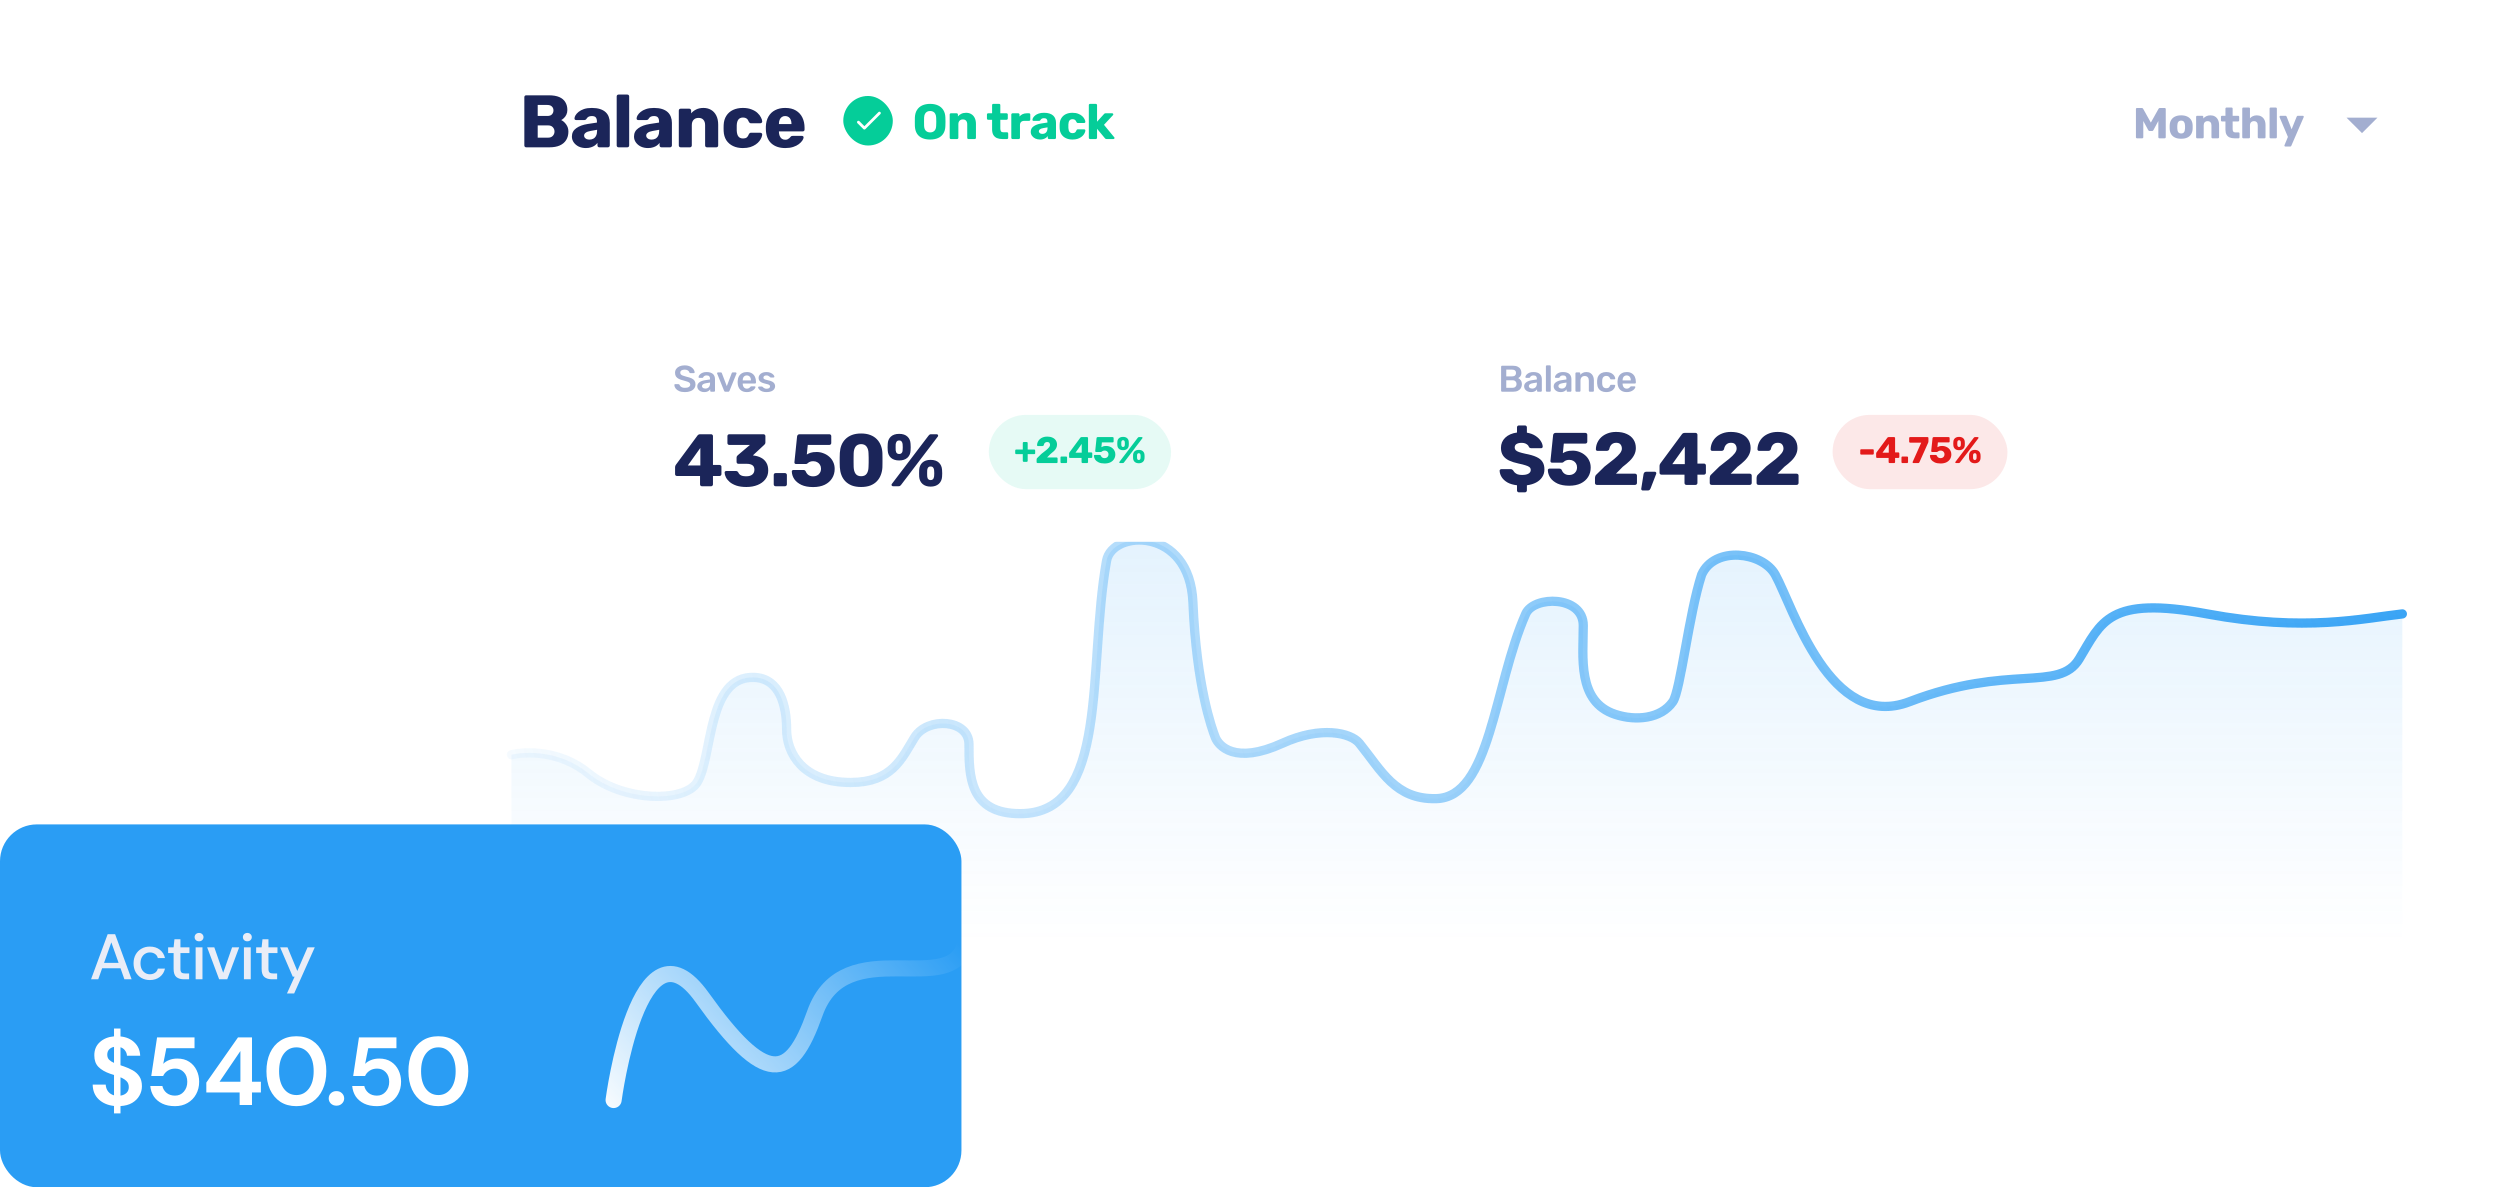 <svg width="339" height="161" viewBox="0 0 339 161" fill="none" xmlns="http://www.w3.org/2000/svg">
<path d="M57.252 0H338.288V126.26C338.288 130.897 334.529 134.656 329.891 134.656H65.648C61.011 134.656 57.252 130.897 57.252 126.26V0Z" fill="white"/>
<path d="M79.766 104.852C75.948 101.721 71.234 101.878 69.353 102.347V127.864H325.755V83.248C320.549 83.822 312.607 85.728 299.291 83.248C285.842 80.743 284.974 84.344 281.937 89.353C279.18 93.9 272.392 89.98 258.943 95.146C248.131 99.299 243.151 82.308 240.722 77.925C238.986 74.794 232.479 74.011 230.743 77.925C229.008 83.248 227.88 93.643 226.839 95.146C225.212 97.494 221.781 97.778 219.03 96.868C213.824 95.146 214.691 89.072 214.691 84.813C214.691 80.743 207.984 80.743 206.882 83.248C202.544 93.111 202.11 108.13 194.734 108.296C189.181 108.421 187.359 104.539 184.322 100.782C183.183 99.373 179.116 98.402 173.91 100.782C167.402 103.756 165.233 101.095 164.799 99.999C164.365 98.903 162.243 93.127 161.762 81.683C161.328 71.35 150.804 71.82 150.048 76.047C147.445 90.606 150.513 110.331 138.335 110.331C131.393 110.331 131.393 105.153 131.393 100.938C131.393 97.494 125.753 97.181 124.018 99.999C122.282 102.817 120.981 106.105 115.341 106.105C108.776 106.105 106.664 102.034 106.664 98.903C106.664 95.772 105.792 92.025 102.326 91.858C95.818 91.545 96.686 102.66 94.516 106.105C92.797 108.835 84.538 108.766 79.766 104.852Z" fill="url(#paint0_linear_521_6959)" fill-opacity="0.3"/>
<path d="M69.353 102.347C71.234 101.878 75.948 101.721 79.766 104.852C84.538 108.766 92.797 108.835 94.516 106.105C96.686 102.66 95.818 91.545 102.326 91.858C105.792 92.025 106.664 95.772 106.664 98.903C106.664 102.034 108.776 106.105 115.341 106.105C120.981 106.105 122.282 102.817 124.018 99.999C125.753 97.181 131.393 97.494 131.393 100.938C131.393 105.153 131.393 110.331 138.335 110.331C150.513 110.331 147.445 90.606 150.048 76.047C150.804 71.82 161.328 71.35 161.762 81.683C162.243 93.127 164.365 98.903 164.799 99.999C165.233 101.095 167.402 103.756 173.91 100.782C179.116 98.402 183.183 99.373 184.322 100.782C187.359 104.539 189.181 108.421 194.734 108.296C202.11 108.13 202.544 93.111 206.882 83.248C207.984 80.743 214.691 80.743 214.691 84.813C214.691 89.072 213.824 95.146 219.03 96.868C221.781 97.778 225.212 97.494 226.839 95.146C227.88 93.643 229.008 83.248 230.743 77.925C232.479 74.011 238.986 74.794 240.722 77.925C243.151 82.308 248.131 99.299 258.943 95.146C272.392 89.98 279.18 93.9 281.937 89.353C284.974 84.344 285.842 80.743 299.291 83.248C312.607 85.728 320.549 83.822 325.755 83.248" stroke="url(#paint1_linear_521_6959)" stroke-width="1.259" stroke-linecap="round" stroke-linejoin="round"/>
<path d="M126.126 18.921C125.714 18.921 125.355 18.854 125.051 18.72C124.746 18.585 124.509 18.384 124.339 18.115C124.169 17.842 124.075 17.502 124.057 17.094C124.052 16.901 124.05 16.709 124.05 16.516C124.05 16.319 124.052 16.125 124.057 15.932C124.075 15.529 124.169 15.191 124.339 14.918C124.514 14.64 124.753 14.432 125.058 14.293C125.367 14.154 125.723 14.085 126.126 14.085C126.533 14.085 126.889 14.154 127.194 14.293C127.498 14.432 127.738 14.64 127.912 14.918C128.087 15.191 128.181 15.529 128.194 15.932C128.203 16.125 128.208 16.319 128.208 16.516C128.208 16.709 128.203 16.901 128.194 17.094C128.181 17.502 128.087 17.842 127.912 18.115C127.742 18.384 127.505 18.585 127.2 18.72C126.896 18.854 126.538 18.921 126.126 18.921ZM126.126 17.954C126.363 17.954 126.556 17.882 126.703 17.739C126.856 17.596 126.936 17.367 126.945 17.054C126.954 16.857 126.959 16.671 126.959 16.496C126.959 16.322 126.954 16.14 126.945 15.952C126.936 15.742 126.896 15.572 126.824 15.442C126.757 15.307 126.663 15.209 126.542 15.146C126.421 15.083 126.282 15.052 126.126 15.052C125.973 15.052 125.837 15.083 125.716 15.146C125.595 15.209 125.499 15.307 125.427 15.442C125.355 15.572 125.315 15.742 125.306 15.952C125.302 16.14 125.299 16.322 125.299 16.496C125.299 16.671 125.302 16.857 125.306 17.054C125.32 17.367 125.4 17.596 125.548 17.739C125.7 17.882 125.893 17.954 126.126 17.954ZM128.946 18.854C128.897 18.854 128.857 18.838 128.825 18.807C128.794 18.771 128.778 18.731 128.778 18.686V15.529C128.778 15.48 128.794 15.439 128.825 15.408C128.857 15.377 128.897 15.361 128.946 15.361H129.719C129.768 15.361 129.808 15.377 129.84 15.408C129.875 15.439 129.893 15.48 129.893 15.529V15.784C130.005 15.645 130.155 15.529 130.343 15.435C130.531 15.341 130.753 15.294 131.008 15.294C131.268 15.294 131.496 15.352 131.694 15.469C131.895 15.585 132.052 15.755 132.164 15.979C132.28 16.203 132.338 16.48 132.338 16.812V18.686C132.338 18.731 132.323 18.771 132.291 18.807C132.26 18.838 132.22 18.854 132.17 18.854H131.324C131.279 18.854 131.239 18.838 131.203 18.807C131.172 18.771 131.156 18.731 131.156 18.686V16.852C131.156 16.642 131.105 16.48 131.002 16.369C130.903 16.252 130.755 16.194 130.558 16.194C130.375 16.194 130.227 16.252 130.115 16.369C130.008 16.48 129.954 16.642 129.954 16.852V18.686C129.954 18.731 129.936 18.771 129.9 18.807C129.869 18.838 129.831 18.854 129.786 18.854H128.946ZM135.918 18.854C135.631 18.854 135.383 18.809 135.172 18.72C134.966 18.625 134.807 18.482 134.695 18.29C134.583 18.093 134.528 17.84 134.528 17.531V16.241H134.004C133.954 16.241 133.912 16.225 133.876 16.194C133.845 16.163 133.829 16.122 133.829 16.073V15.529C133.829 15.48 133.845 15.439 133.876 15.408C133.912 15.377 133.954 15.361 134.004 15.361H134.528V14.253C134.528 14.203 134.543 14.163 134.575 14.132C134.61 14.101 134.651 14.085 134.695 14.085H135.475C135.524 14.085 135.564 14.101 135.596 14.132C135.627 14.163 135.643 14.203 135.643 14.253V15.361H136.482C136.531 15.361 136.572 15.377 136.603 15.408C136.639 15.439 136.657 15.48 136.657 15.529V16.073C136.657 16.122 136.639 16.163 136.603 16.194C136.572 16.225 136.531 16.241 136.482 16.241H135.643V17.437C135.643 17.589 135.672 17.71 135.73 17.799C135.788 17.889 135.887 17.934 136.025 17.934H136.543C136.592 17.934 136.632 17.949 136.664 17.981C136.695 18.012 136.711 18.052 136.711 18.102V18.686C136.711 18.731 136.695 18.771 136.664 18.807C136.632 18.838 136.592 18.854 136.543 18.854H135.918ZM137.3 18.854C137.251 18.854 137.211 18.838 137.179 18.807C137.148 18.771 137.132 18.731 137.132 18.686V15.529C137.132 15.484 137.148 15.446 137.179 15.415C137.211 15.379 137.251 15.361 137.3 15.361H138.073C138.122 15.361 138.162 15.379 138.194 15.415C138.229 15.446 138.247 15.484 138.247 15.529V15.798C138.364 15.659 138.505 15.551 138.671 15.475C138.841 15.399 139.031 15.361 139.242 15.361H139.537C139.586 15.361 139.627 15.377 139.658 15.408C139.689 15.439 139.705 15.48 139.705 15.529V16.221C139.705 16.266 139.689 16.306 139.658 16.342C139.627 16.373 139.586 16.389 139.537 16.389H138.886C138.702 16.389 138.559 16.44 138.456 16.543C138.357 16.642 138.308 16.783 138.308 16.966V18.686C138.308 18.731 138.29 18.771 138.254 18.807C138.223 18.838 138.182 18.854 138.133 18.854H137.3ZM141.037 18.921C140.795 18.921 140.578 18.876 140.386 18.787C140.197 18.693 140.047 18.567 139.935 18.411C139.824 18.254 139.768 18.077 139.768 17.88C139.768 17.562 139.897 17.311 140.157 17.128C140.417 16.939 140.762 16.812 141.192 16.745L142.031 16.617V16.523C142.031 16.362 141.998 16.239 141.93 16.154C141.863 16.069 141.74 16.026 141.561 16.026C141.436 16.026 141.333 16.051 141.252 16.1C141.176 16.149 141.115 16.216 141.071 16.301C141.03 16.36 140.974 16.389 140.903 16.389H140.15C140.101 16.389 140.063 16.375 140.036 16.348C140.009 16.317 139.998 16.281 140.003 16.241C140.003 16.16 140.032 16.069 140.09 15.966C140.153 15.858 140.247 15.753 140.372 15.65C140.497 15.547 140.659 15.462 140.856 15.395C141.053 15.327 141.292 15.294 141.574 15.294C141.861 15.294 142.107 15.327 142.313 15.395C142.519 15.462 142.687 15.556 142.817 15.677C142.947 15.798 143.041 15.941 143.099 16.107C143.162 16.268 143.193 16.447 143.193 16.644V18.686C143.193 18.731 143.175 18.771 143.14 18.807C143.108 18.838 143.07 18.854 143.025 18.854H142.246C142.197 18.854 142.157 18.838 142.125 18.807C142.094 18.771 142.078 18.731 142.078 18.686V18.451C142.02 18.536 141.942 18.614 141.843 18.686C141.745 18.758 141.628 18.814 141.494 18.854C141.364 18.899 141.212 18.921 141.037 18.921ZM141.353 18.155C141.483 18.155 141.599 18.128 141.702 18.075C141.81 18.017 141.892 17.929 141.951 17.813C142.013 17.692 142.045 17.542 142.045 17.363V17.269L141.474 17.369C141.263 17.405 141.109 17.461 141.01 17.537C140.916 17.609 140.869 17.694 140.869 17.793C140.869 17.869 140.892 17.934 140.936 17.987C140.981 18.041 141.039 18.084 141.111 18.115C141.187 18.142 141.268 18.155 141.353 18.155ZM145.422 18.921C145.091 18.921 144.798 18.861 144.542 18.74C144.287 18.619 144.083 18.444 143.931 18.216C143.783 17.983 143.703 17.705 143.689 17.383C143.685 17.311 143.683 17.222 143.683 17.114C143.683 17.002 143.685 16.91 143.689 16.839C143.703 16.512 143.783 16.234 143.931 16.006C144.079 15.773 144.28 15.596 144.536 15.475C144.795 15.354 145.091 15.294 145.422 15.294C145.731 15.294 145.995 15.339 146.215 15.428C146.439 15.513 146.618 15.621 146.752 15.751C146.891 15.88 146.994 16.015 147.061 16.154C147.133 16.288 147.171 16.407 147.175 16.51C147.18 16.554 147.164 16.595 147.128 16.631C147.093 16.662 147.052 16.678 147.007 16.678H146.154C146.105 16.678 146.067 16.666 146.04 16.644C146.013 16.622 145.989 16.588 145.966 16.543C145.913 16.404 145.843 16.306 145.758 16.248C145.678 16.189 145.572 16.16 145.442 16.16C145.263 16.16 145.124 16.219 145.026 16.335C144.932 16.451 144.88 16.631 144.871 16.872C144.867 17.052 144.867 17.21 144.871 17.349C144.885 17.596 144.939 17.775 145.033 17.887C145.127 17.999 145.263 18.055 145.442 18.055C145.581 18.055 145.691 18.025 145.772 17.967C145.852 17.904 145.917 17.806 145.966 17.672C145.989 17.627 146.013 17.593 146.04 17.571C146.067 17.549 146.105 17.537 146.154 17.537H147.007C147.052 17.537 147.093 17.553 147.128 17.584C147.164 17.616 147.18 17.656 147.175 17.705C147.171 17.777 147.149 17.864 147.108 17.967C147.068 18.07 147.005 18.178 146.92 18.29C146.835 18.402 146.723 18.505 146.584 18.599C146.45 18.693 146.287 18.771 146.094 18.834C145.901 18.892 145.678 18.921 145.422 18.921ZM147.812 18.854C147.763 18.854 147.723 18.838 147.692 18.807C147.66 18.771 147.645 18.731 147.645 18.686V14.253C147.645 14.203 147.66 14.163 147.692 14.132C147.723 14.101 147.763 14.085 147.812 14.085H148.592C148.636 14.085 148.674 14.101 148.706 14.132C148.742 14.163 148.76 14.203 148.76 14.253V16.503L149.693 15.475C149.72 15.444 149.749 15.417 149.781 15.395C149.812 15.372 149.857 15.361 149.915 15.361H150.815C150.855 15.361 150.889 15.377 150.916 15.408C150.947 15.435 150.963 15.469 150.963 15.509C150.963 15.527 150.958 15.547 150.949 15.569C150.945 15.592 150.931 15.61 150.909 15.623L149.7 16.926L151.077 18.599C151.113 18.634 151.131 18.668 151.131 18.699C151.131 18.744 151.115 18.782 151.084 18.814C151.057 18.84 151.021 18.854 150.976 18.854H150.056C149.989 18.854 149.94 18.843 149.908 18.82C149.877 18.793 149.848 18.767 149.821 18.74L148.76 17.463V18.686C148.76 18.731 148.742 18.771 148.706 18.807C148.674 18.838 148.636 18.854 148.592 18.854H147.812Z" fill="#05CD99"/>
<g clip-path="url(#clip0_521_6959)">
<rect x="114.348" y="13.014" width="6.717" height="6.717" rx="3.359" fill="#05CD99"/>
<g clip-path="url(#clip1_521_6959)">
<path d="M117.21 17.107L116.537 16.433C116.462 16.358 116.342 16.358 116.267 16.433C116.192 16.508 116.192 16.628 116.267 16.703L117.073 17.509C117.148 17.584 117.27 17.584 117.345 17.509L119.384 15.471C119.459 15.396 119.459 15.277 119.384 15.202C119.309 15.127 119.19 15.127 119.115 15.202L117.21 17.107Z" fill="white"/>
</g>
</g>
<g filter="url(#filter0_d_521_6959)">
<rect x="81.602" y="34.425" width="120.067" height="31.486" rx="3.359" fill="white"/>
<path d="M95.177 58.378C95.11 58.378 95.05 58.354 94.996 58.307C94.949 58.254 94.925 58.193 94.925 58.126V56.987H91.792C91.725 56.987 91.664 56.964 91.611 56.917C91.563 56.87 91.54 56.809 91.54 56.736V55.778C91.54 55.718 91.55 55.664 91.57 55.617C91.597 55.563 91.624 55.513 91.651 55.466L94.583 51.496C94.67 51.382 94.794 51.325 94.956 51.325H96.427C96.494 51.325 96.551 51.349 96.598 51.396C96.652 51.443 96.678 51.503 96.678 51.577V55.486H97.565C97.646 55.486 97.71 55.513 97.757 55.567C97.804 55.614 97.827 55.671 97.827 55.738V56.736C97.827 56.809 97.8 56.87 97.746 56.917C97.7 56.964 97.642 56.987 97.575 56.987H96.678V58.126C96.678 58.193 96.652 58.254 96.598 58.307C96.551 58.354 96.494 58.378 96.427 58.378H95.177ZM93.273 55.557H94.966V53.179L93.273 55.557ZM101.209 58.479C100.691 58.479 100.245 58.418 99.869 58.297C99.499 58.17 99.197 58.008 98.962 57.814C98.727 57.612 98.552 57.401 98.438 57.179C98.324 56.951 98.263 56.732 98.257 56.524C98.257 56.464 98.277 56.413 98.317 56.373C98.364 56.333 98.418 56.312 98.478 56.312H99.798C99.872 56.312 99.932 56.329 99.979 56.363C100.026 56.39 100.07 56.437 100.11 56.504C100.164 56.632 100.241 56.736 100.342 56.816C100.45 56.897 100.577 56.954 100.725 56.987C100.873 57.014 101.034 57.028 101.209 57.028C101.551 57.028 101.817 56.951 102.005 56.796C102.199 56.635 102.297 56.417 102.297 56.141C102.297 55.852 102.206 55.647 102.025 55.526C101.843 55.399 101.585 55.335 101.249 55.335H100.131C100.057 55.335 99.996 55.312 99.949 55.265C99.902 55.218 99.879 55.157 99.879 55.083V54.519C99.879 54.438 99.895 54.368 99.929 54.307C99.963 54.247 100 54.203 100.04 54.176L101.692 52.776H98.891C98.824 52.776 98.764 52.752 98.71 52.705C98.663 52.658 98.639 52.598 98.639 52.524V51.577C98.639 51.503 98.663 51.443 98.71 51.396C98.764 51.349 98.824 51.325 98.891 51.325H103.526C103.6 51.325 103.66 51.349 103.707 51.396C103.761 51.443 103.788 51.503 103.788 51.577V52.433C103.788 52.507 103.771 52.574 103.738 52.635C103.704 52.689 103.667 52.732 103.627 52.766L102.095 54.187L102.166 54.207C102.555 54.254 102.898 54.354 103.194 54.509C103.496 54.663 103.734 54.885 103.909 55.174C104.084 55.456 104.171 55.815 104.171 56.252C104.171 56.709 104.04 57.105 103.778 57.441C103.523 57.77 103.173 58.025 102.73 58.207C102.287 58.388 101.78 58.479 101.209 58.479ZM105.17 58.378C105.096 58.378 105.036 58.354 104.989 58.307C104.942 58.254 104.918 58.193 104.918 58.126V56.846C104.918 56.773 104.942 56.712 104.989 56.665C105.036 56.618 105.096 56.595 105.17 56.595H106.45C106.517 56.595 106.574 56.618 106.621 56.665C106.675 56.712 106.702 56.773 106.702 56.846V58.126C106.702 58.193 106.675 58.254 106.621 58.307C106.574 58.354 106.517 58.378 106.45 58.378H105.17ZM110.26 58.489C109.629 58.489 109.101 58.391 108.678 58.197C108.255 57.995 107.933 57.736 107.711 57.421C107.496 57.098 107.382 56.752 107.368 56.383C107.368 56.322 107.389 56.272 107.429 56.232C107.469 56.191 107.52 56.171 107.58 56.171H108.93C109.017 56.171 109.085 56.188 109.132 56.222C109.185 56.255 109.226 56.302 109.253 56.363C109.313 56.517 109.394 56.645 109.494 56.746C109.595 56.846 109.709 56.92 109.837 56.967C109.965 57.014 110.109 57.038 110.27 57.038C110.458 57.038 110.633 56.998 110.794 56.917C110.955 56.836 111.083 56.719 111.177 56.564C111.278 56.403 111.328 56.212 111.328 55.99C111.328 55.788 111.281 55.614 111.187 55.466C111.1 55.318 110.975 55.201 110.814 55.113C110.66 55.026 110.478 54.983 110.27 54.983C110.109 54.983 109.978 55.003 109.877 55.043C109.776 55.077 109.693 55.12 109.625 55.174C109.558 55.228 109.498 55.275 109.444 55.315C109.39 55.349 109.33 55.365 109.263 55.365H107.943C107.882 55.365 107.829 55.345 107.782 55.305C107.741 55.258 107.721 55.204 107.721 55.144L108.084 51.627C108.097 51.526 108.134 51.453 108.195 51.406C108.255 51.352 108.329 51.325 108.416 51.325H112.457C112.53 51.325 112.591 51.349 112.638 51.396C112.692 51.443 112.719 51.503 112.719 51.577V52.524C112.719 52.598 112.692 52.658 112.638 52.705C112.591 52.752 112.53 52.776 112.457 52.776H109.535L109.404 54.076C109.551 53.982 109.723 53.901 109.918 53.834C110.119 53.767 110.394 53.733 110.744 53.733C111.059 53.733 111.362 53.79 111.651 53.904C111.946 54.012 112.208 54.166 112.436 54.368C112.672 54.569 112.853 54.811 112.981 55.093C113.115 55.369 113.182 55.681 113.182 56.03C113.182 56.507 113.064 56.93 112.829 57.3C112.601 57.669 112.269 57.962 111.832 58.176C111.395 58.385 110.871 58.489 110.26 58.489ZM116.764 58.479C116.28 58.479 115.86 58.411 115.504 58.277C115.155 58.136 114.863 57.945 114.628 57.703C114.393 57.461 114.215 57.179 114.094 56.856C113.973 56.534 113.902 56.188 113.882 55.819C113.875 55.637 113.869 55.432 113.862 55.204C113.862 54.969 113.862 54.734 113.862 54.499C113.869 54.257 113.875 54.042 113.882 53.854C113.902 53.485 113.973 53.142 114.094 52.826C114.221 52.504 114.403 52.225 114.638 51.99C114.88 51.748 115.175 51.56 115.524 51.426C115.88 51.291 116.294 51.224 116.764 51.224C117.241 51.224 117.654 51.291 118.003 51.426C118.359 51.56 118.655 51.748 118.89 51.99C119.125 52.225 119.306 52.504 119.434 52.826C119.561 53.142 119.635 53.485 119.655 53.854C119.662 54.042 119.665 54.257 119.665 54.499C119.672 54.734 119.672 54.969 119.665 55.204C119.665 55.432 119.662 55.637 119.655 55.819C119.635 56.188 119.561 56.534 119.434 56.856C119.313 57.179 119.135 57.461 118.9 57.703C118.671 57.945 118.379 58.136 118.023 58.277C117.674 58.411 117.254 58.479 116.764 58.479ZM116.764 57.018C117.113 57.018 117.365 56.907 117.519 56.685C117.681 56.457 117.765 56.151 117.771 55.768C117.785 55.574 117.791 55.369 117.791 55.154C117.798 54.939 117.798 54.724 117.791 54.509C117.791 54.294 117.785 54.096 117.771 53.914C117.765 53.545 117.681 53.246 117.519 53.018C117.365 52.789 117.113 52.672 116.764 52.665C116.421 52.672 116.169 52.789 116.008 53.018C115.854 53.246 115.77 53.545 115.756 53.914C115.756 54.096 115.753 54.294 115.746 54.509C115.746 54.724 115.746 54.939 115.746 55.154C115.753 55.369 115.756 55.574 115.756 55.768C115.77 56.151 115.857 56.457 116.018 56.685C116.179 56.907 116.428 57.018 116.764 57.018ZM121.123 58.378C120.969 58.378 120.892 58.311 120.892 58.176C120.892 58.136 120.905 58.099 120.932 58.066L125.909 51.517C125.956 51.456 126.003 51.409 126.05 51.375C126.097 51.342 126.168 51.325 126.262 51.325H126.977C127.132 51.325 127.209 51.392 127.209 51.526C127.209 51.567 127.196 51.604 127.169 51.637L122.191 58.187C122.144 58.247 122.097 58.294 122.05 58.328C122.003 58.361 121.933 58.378 121.839 58.378H121.123ZM126.191 58.428C125.735 58.428 125.368 58.307 125.093 58.066C124.824 57.824 124.673 57.501 124.64 57.098C124.633 56.924 124.63 56.769 124.63 56.635C124.63 56.501 124.633 56.339 124.64 56.151C124.667 55.742 124.811 55.416 125.073 55.174C125.342 54.925 125.714 54.801 126.191 54.801C126.675 54.801 127.048 54.925 127.31 55.174C127.572 55.416 127.716 55.742 127.743 56.151C127.756 56.339 127.763 56.501 127.763 56.635C127.763 56.769 127.756 56.924 127.743 57.098C127.716 57.501 127.565 57.824 127.29 58.066C127.014 58.307 126.648 58.428 126.191 58.428ZM126.191 57.542C126.306 57.542 126.393 57.518 126.453 57.471C126.52 57.417 126.571 57.354 126.604 57.28C126.638 57.199 126.658 57.118 126.665 57.038C126.678 56.883 126.685 56.742 126.685 56.615C126.685 56.487 126.678 56.349 126.665 56.202C126.658 56.074 126.618 55.96 126.544 55.859C126.477 55.752 126.359 55.698 126.191 55.698C126.03 55.698 125.913 55.752 125.839 55.859C125.772 55.96 125.735 56.074 125.728 56.202C125.721 56.349 125.718 56.487 125.718 56.615C125.718 56.742 125.721 56.883 125.728 57.038C125.735 57.118 125.751 57.199 125.778 57.28C125.812 57.354 125.862 57.417 125.929 57.471C125.997 57.518 126.084 57.542 126.191 57.542ZM121.929 54.882C121.466 54.882 121.096 54.764 120.821 54.529C120.552 54.287 120.405 53.965 120.378 53.562C120.364 53.387 120.358 53.233 120.358 53.098C120.364 52.964 120.371 52.803 120.378 52.615C120.398 52.212 120.539 51.889 120.801 51.647C121.07 51.399 121.446 51.275 121.929 51.275C122.413 51.275 122.786 51.399 123.048 51.647C123.31 51.889 123.451 52.212 123.471 52.615C123.484 52.803 123.491 52.964 123.491 53.098C123.491 53.233 123.484 53.387 123.471 53.562C123.451 53.965 123.303 54.287 123.028 54.529C122.752 54.764 122.386 54.882 121.929 54.882ZM121.929 54.005C122.037 54.005 122.124 53.982 122.191 53.935C122.258 53.888 122.309 53.827 122.342 53.753C122.376 53.673 122.393 53.592 122.393 53.511C122.406 53.357 122.413 53.216 122.413 53.088C122.413 52.961 122.406 52.823 122.393 52.675C122.386 52.547 122.346 52.433 122.272 52.333C122.205 52.225 122.091 52.171 121.929 52.171C121.761 52.171 121.644 52.225 121.577 52.333C121.51 52.433 121.469 52.547 121.456 52.675C121.449 52.823 121.446 52.961 121.446 53.088C121.446 53.216 121.449 53.357 121.456 53.511C121.469 53.592 121.489 53.673 121.516 53.753C121.543 53.827 121.59 53.888 121.657 53.935C121.724 53.982 121.815 54.005 121.929 54.005Z" fill="#1B2559"/>
<path d="M92.875 45.612C92.563 45.612 92.301 45.567 92.089 45.476C91.881 45.382 91.721 45.261 91.611 45.113C91.503 44.962 91.446 44.804 91.439 44.64C91.439 44.61 91.449 44.584 91.469 44.564C91.49 44.544 91.515 44.534 91.545 44.534H91.993C92.037 44.534 92.069 44.544 92.089 44.564C92.113 44.581 92.133 44.603 92.15 44.63C92.17 44.694 92.208 44.757 92.265 44.821C92.323 44.882 92.4 44.932 92.497 44.972C92.598 45.013 92.724 45.033 92.875 45.033C93.117 45.033 93.296 44.992 93.414 44.912C93.535 44.831 93.595 44.722 93.595 44.584C93.595 44.487 93.563 44.41 93.5 44.353C93.436 44.292 93.337 44.239 93.202 44.191C93.071 44.141 92.897 44.089 92.678 44.035C92.427 43.975 92.215 43.903 92.044 43.819C91.876 43.731 91.748 43.622 91.661 43.491C91.577 43.36 91.535 43.194 91.535 42.992C91.535 42.798 91.587 42.625 91.691 42.474C91.799 42.322 91.95 42.203 92.144 42.116C92.343 42.029 92.578 41.985 92.85 41.985C93.068 41.985 93.261 42.015 93.429 42.076C93.597 42.133 93.736 42.21 93.847 42.307C93.958 42.401 94.042 42.504 94.099 42.615C94.16 42.722 94.192 42.828 94.195 42.932C94.195 42.959 94.185 42.984 94.165 43.008C94.148 43.028 94.123 43.038 94.089 43.038H93.621C93.594 43.038 93.567 43.031 93.54 43.018C93.513 43.004 93.491 42.979 93.474 42.942C93.454 42.838 93.389 42.749 93.278 42.675C93.167 42.601 93.024 42.564 92.85 42.564C92.668 42.564 92.522 42.598 92.412 42.665C92.301 42.732 92.245 42.836 92.245 42.977C92.245 43.071 92.272 43.15 92.326 43.214C92.383 43.275 92.472 43.328 92.593 43.375C92.717 43.422 92.88 43.473 93.082 43.526C93.367 43.59 93.6 43.664 93.782 43.748C93.963 43.832 94.096 43.94 94.18 44.071C94.264 44.198 94.306 44.361 94.306 44.559C94.306 44.781 94.245 44.971 94.124 45.129C94.007 45.283 93.841 45.402 93.626 45.486C93.411 45.57 93.16 45.612 92.875 45.612ZM95.483 45.612C95.308 45.612 95.15 45.579 95.009 45.511C94.868 45.441 94.755 45.349 94.671 45.234C94.591 45.117 94.55 44.986 94.55 44.841C94.55 44.606 94.646 44.42 94.838 44.282C95.029 44.141 95.279 44.047 95.588 44L96.278 43.899V43.794C96.278 43.652 96.243 43.543 96.173 43.466C96.102 43.389 95.981 43.35 95.81 43.35C95.689 43.35 95.59 43.375 95.513 43.426C95.439 43.473 95.383 43.537 95.347 43.617C95.32 43.661 95.281 43.683 95.231 43.683H94.833C94.796 43.683 94.767 43.673 94.747 43.652C94.73 43.632 94.722 43.605 94.722 43.572C94.725 43.518 94.747 43.453 94.787 43.375C94.831 43.298 94.895 43.224 94.979 43.154C95.066 43.08 95.179 43.018 95.316 42.967C95.454 42.917 95.62 42.892 95.815 42.892C96.027 42.892 96.205 42.919 96.349 42.972C96.497 43.023 96.614 43.092 96.702 43.179C96.789 43.266 96.853 43.369 96.893 43.486C96.933 43.604 96.954 43.728 96.954 43.859V45.441C96.954 45.474 96.942 45.503 96.918 45.526C96.895 45.55 96.866 45.562 96.833 45.562H96.425C96.388 45.562 96.357 45.55 96.334 45.526C96.314 45.503 96.304 45.474 96.304 45.441V45.244C96.26 45.305 96.201 45.364 96.127 45.421C96.053 45.478 95.963 45.525 95.855 45.562C95.751 45.595 95.627 45.612 95.483 45.612ZM95.654 45.134C95.771 45.134 95.877 45.108 95.971 45.058C96.069 45.008 96.144 44.93 96.198 44.826C96.255 44.719 96.284 44.584 96.284 44.423V44.317L95.78 44.398C95.582 44.428 95.434 44.477 95.336 44.544C95.239 44.611 95.19 44.694 95.19 44.791C95.19 44.865 95.212 44.929 95.256 44.982C95.303 45.033 95.362 45.071 95.432 45.098C95.503 45.122 95.576 45.134 95.654 45.134ZM98.367 45.562C98.313 45.562 98.273 45.55 98.246 45.526C98.223 45.5 98.202 45.469 98.186 45.436L97.244 43.098C97.237 43.081 97.234 43.066 97.234 43.053C97.234 43.023 97.244 42.998 97.264 42.977C97.287 42.954 97.314 42.942 97.344 42.942H97.752C97.793 42.942 97.823 42.954 97.843 42.977C97.863 42.998 97.877 43.018 97.883 43.038L98.553 44.806L99.223 43.038C99.23 43.018 99.244 42.998 99.264 42.977C99.284 42.954 99.314 42.942 99.354 42.942H99.767C99.794 42.942 99.818 42.954 99.838 42.977C99.862 42.998 99.873 43.023 99.873 43.053C99.873 43.066 99.872 43.081 99.868 43.098L98.921 45.436C98.908 45.469 98.888 45.5 98.861 45.526C98.834 45.55 98.793 45.562 98.74 45.562H98.367ZM101.267 45.612C100.894 45.612 100.599 45.505 100.38 45.29C100.162 45.075 100.045 44.769 100.028 44.373C100.024 44.339 100.023 44.297 100.023 44.247C100.023 44.193 100.024 44.151 100.028 44.121C100.041 43.866 100.098 43.647 100.199 43.466C100.303 43.281 100.446 43.14 100.627 43.043C100.809 42.942 101.022 42.892 101.267 42.892C101.539 42.892 101.767 42.949 101.952 43.063C102.137 43.174 102.276 43.33 102.37 43.532C102.464 43.73 102.511 43.96 102.511 44.222V44.328C102.511 44.361 102.5 44.39 102.476 44.413C102.453 44.437 102.422 44.448 102.385 44.448H100.713C100.713 44.448 100.713 44.453 100.713 44.464C100.713 44.474 100.713 44.482 100.713 44.489C100.716 44.606 100.738 44.715 100.778 44.816C100.822 44.914 100.884 44.992 100.965 45.053C101.049 45.113 101.148 45.144 101.262 45.144C101.356 45.144 101.435 45.13 101.499 45.103C101.563 45.073 101.615 45.039 101.655 45.003C101.695 44.966 101.724 44.935 101.741 44.912C101.771 44.872 101.794 44.848 101.811 44.841C101.831 44.831 101.86 44.826 101.897 44.826H102.33C102.364 44.826 102.39 44.836 102.411 44.856C102.434 44.877 102.444 44.902 102.441 44.932C102.438 44.986 102.409 45.051 102.355 45.129C102.305 45.206 102.231 45.281 102.134 45.355C102.036 45.429 101.914 45.491 101.766 45.542C101.621 45.589 101.455 45.612 101.267 45.612ZM100.713 44.025H101.826V44.01C101.826 43.879 101.804 43.765 101.761 43.668C101.717 43.567 101.653 43.49 101.569 43.436C101.485 43.379 101.385 43.35 101.267 43.35C101.15 43.35 101.049 43.379 100.965 43.436C100.881 43.49 100.817 43.567 100.773 43.668C100.733 43.765 100.713 43.879 100.713 44.01V44.025ZM103.938 45.612C103.736 45.612 103.563 45.589 103.419 45.542C103.278 45.495 103.162 45.436 103.071 45.365C102.981 45.295 102.913 45.224 102.87 45.154C102.826 45.083 102.803 45.024 102.799 44.977C102.796 44.94 102.806 44.912 102.83 44.892C102.856 44.868 102.885 44.856 102.915 44.856H103.313C103.327 44.856 103.338 44.858 103.348 44.861C103.358 44.865 103.372 44.875 103.389 44.892C103.432 44.929 103.478 44.967 103.525 45.008C103.575 45.048 103.634 45.083 103.701 45.113C103.768 45.14 103.852 45.154 103.953 45.154C104.084 45.154 104.193 45.129 104.28 45.078C104.371 45.024 104.416 44.949 104.416 44.851C104.416 44.781 104.396 44.724 104.356 44.68C104.319 44.636 104.249 44.598 104.144 44.564C104.04 44.527 103.893 44.489 103.701 44.448C103.513 44.405 103.357 44.349 103.233 44.282C103.108 44.215 103.016 44.131 102.955 44.03C102.895 43.929 102.865 43.812 102.865 43.678C102.865 43.547 102.903 43.422 102.981 43.305C103.061 43.184 103.179 43.085 103.333 43.008C103.491 42.93 103.686 42.892 103.918 42.892C104.099 42.892 104.257 42.915 104.391 42.962C104.526 43.006 104.636 43.061 104.724 43.129C104.814 43.196 104.883 43.264 104.93 43.335C104.977 43.402 105.002 43.461 105.006 43.511C105.009 43.548 104.999 43.579 104.976 43.602C104.952 43.622 104.925 43.632 104.895 43.632H104.522C104.505 43.632 104.49 43.629 104.477 43.622C104.463 43.615 104.45 43.607 104.437 43.597C104.4 43.563 104.359 43.528 104.316 43.491C104.272 43.451 104.218 43.417 104.154 43.391C104.094 43.364 104.013 43.35 103.913 43.35C103.785 43.35 103.688 43.379 103.62 43.436C103.553 43.49 103.52 43.558 103.52 43.642C103.52 43.7 103.535 43.75 103.565 43.794C103.599 43.834 103.664 43.872 103.762 43.909C103.859 43.946 104.007 43.985 104.205 44.025C104.43 44.066 104.608 44.126 104.739 44.207C104.873 44.284 104.967 44.374 105.021 44.479C105.078 44.579 105.107 44.692 105.107 44.816C105.107 44.967 105.061 45.103 104.971 45.224C104.883 45.345 104.752 45.441 104.578 45.511C104.406 45.579 104.193 45.612 103.938 45.612Z" fill="#A3AED0"/>
<rect x="134.078" y="48.699" width="24.717" height="10.076" rx="5.038" fill="#05CD99" fill-opacity="0.1"/>
<path d="M138.814 55.07C138.778 55.07 138.747 55.058 138.724 55.035C138.7 55.008 138.689 54.978 138.689 54.944V54.022H137.792C137.755 54.022 137.723 54.011 137.696 53.987C137.673 53.964 137.661 53.933 137.661 53.896V53.529C137.661 53.492 137.673 53.462 137.696 53.438C137.723 53.411 137.755 53.398 137.792 53.398H138.689V52.506C138.689 52.469 138.7 52.439 138.724 52.415C138.747 52.392 138.778 52.38 138.814 52.38H139.228C139.261 52.38 139.29 52.392 139.313 52.415C139.34 52.439 139.354 52.469 139.354 52.506V53.398H140.245C140.282 53.398 140.312 53.411 140.336 53.438C140.359 53.462 140.371 53.492 140.371 53.529V53.896C140.371 53.933 140.359 53.964 140.336 53.987C140.312 54.011 140.282 54.022 140.245 54.022H139.354V54.944C139.354 54.978 139.34 55.008 139.313 55.035C139.29 55.058 139.261 55.07 139.228 55.07H138.814ZM140.693 55.236C140.656 55.236 140.624 55.225 140.597 55.201C140.574 55.174 140.562 55.144 140.562 55.111V54.753C140.562 54.729 140.569 54.694 140.582 54.647C140.595 54.597 140.631 54.55 140.688 54.506L141.212 53.992C141.48 53.787 141.7 53.614 141.872 53.473C142.046 53.329 142.176 53.201 142.26 53.09C142.344 52.98 142.386 52.875 142.386 52.778C142.386 52.664 142.355 52.57 142.295 52.496C142.238 52.419 142.137 52.38 141.993 52.38C141.895 52.38 141.815 52.402 141.751 52.446C141.687 52.486 141.637 52.54 141.6 52.607C141.566 52.674 141.543 52.743 141.529 52.813C141.516 52.857 141.492 52.887 141.459 52.904C141.428 52.921 141.395 52.929 141.358 52.929H140.728C140.698 52.929 140.673 52.919 140.653 52.899C140.632 52.879 140.622 52.854 140.622 52.823C140.626 52.662 140.659 52.511 140.723 52.37C140.79 52.225 140.883 52.1 141 51.992C141.121 51.885 141.264 51.801 141.428 51.74C141.596 51.676 141.784 51.645 141.993 51.645C142.278 51.645 142.52 51.691 142.718 51.786C142.92 51.876 143.072 52.004 143.177 52.168C143.281 52.33 143.333 52.519 143.333 52.738C143.333 52.902 143.296 53.057 143.222 53.201C143.151 53.342 143.049 53.478 142.915 53.609C142.784 53.737 142.627 53.87 142.446 54.007L141.983 54.476H143.277C143.314 54.476 143.344 54.487 143.368 54.511C143.395 54.535 143.408 54.565 143.408 54.602V55.111C143.408 55.144 143.395 55.174 143.368 55.201C143.344 55.225 143.314 55.236 143.277 55.236H140.693ZM143.929 55.236C143.892 55.236 143.862 55.225 143.838 55.201C143.815 55.174 143.803 55.144 143.803 55.111V54.471C143.803 54.434 143.815 54.404 143.838 54.38C143.862 54.356 143.892 54.345 143.929 54.345H144.569C144.602 54.345 144.631 54.356 144.655 54.38C144.681 54.404 144.695 54.434 144.695 54.471V55.111C144.695 55.144 144.681 55.174 144.655 55.201C144.631 55.225 144.602 55.236 144.569 55.236H143.929ZM146.787 55.236C146.754 55.236 146.723 55.225 146.697 55.201C146.673 55.174 146.661 55.144 146.661 55.111V54.541H145.095C145.061 54.541 145.031 54.529 145.004 54.506C144.98 54.483 144.969 54.452 144.969 54.415V53.937C144.969 53.907 144.974 53.88 144.984 53.856C144.997 53.829 145.011 53.804 145.024 53.781L146.49 51.796C146.534 51.739 146.596 51.71 146.676 51.71H147.412C147.446 51.71 147.474 51.722 147.498 51.745C147.524 51.769 147.538 51.799 147.538 51.836V53.791H147.981C148.022 53.791 148.053 53.804 148.077 53.831C148.1 53.854 148.112 53.883 148.112 53.917V54.415C148.112 54.452 148.099 54.483 148.072 54.506C148.048 54.529 148.02 54.541 147.986 54.541H147.538V55.111C147.538 55.144 147.524 55.174 147.498 55.201C147.474 55.225 147.446 55.236 147.412 55.236H146.787ZM145.835 53.826H146.681V52.637L145.835 53.826ZM149.778 55.292C149.462 55.292 149.198 55.243 148.987 55.146C148.775 55.045 148.614 54.916 148.503 54.758C148.396 54.597 148.339 54.424 148.332 54.239C148.332 54.209 148.342 54.184 148.362 54.163C148.382 54.143 148.408 54.133 148.438 54.133H149.113C149.156 54.133 149.19 54.142 149.214 54.158C149.24 54.175 149.261 54.199 149.274 54.229C149.304 54.306 149.345 54.37 149.395 54.42C149.445 54.471 149.502 54.508 149.566 54.531C149.63 54.555 149.702 54.566 149.783 54.566C149.877 54.566 149.964 54.546 150.045 54.506C150.125 54.466 150.189 54.407 150.236 54.33C150.287 54.249 150.312 54.153 150.312 54.042C150.312 53.942 150.288 53.854 150.241 53.781C150.198 53.707 150.135 53.648 150.055 53.604C149.978 53.56 149.887 53.539 149.783 53.539C149.702 53.539 149.637 53.549 149.586 53.569C149.536 53.586 149.494 53.608 149.46 53.634C149.427 53.661 149.397 53.685 149.37 53.705C149.343 53.722 149.313 53.73 149.279 53.73H148.619C148.589 53.73 148.562 53.72 148.538 53.7C148.518 53.676 148.508 53.65 148.508 53.619L148.69 51.861C148.696 51.811 148.715 51.774 148.745 51.75C148.775 51.723 148.812 51.71 148.856 51.71H150.876C150.913 51.71 150.943 51.722 150.967 51.745C150.994 51.769 151.007 51.799 151.007 51.836V52.309C151.007 52.346 150.994 52.377 150.967 52.4C150.943 52.424 150.913 52.435 150.876 52.435H149.415L149.35 53.085C149.423 53.038 149.509 52.998 149.607 52.964C149.707 52.931 149.845 52.914 150.02 52.914C150.177 52.914 150.329 52.943 150.473 53C150.621 53.053 150.752 53.131 150.866 53.231C150.983 53.332 151.074 53.453 151.138 53.594C151.205 53.732 151.239 53.888 151.239 54.063C151.239 54.301 151.18 54.513 151.062 54.697C150.948 54.882 150.782 55.028 150.564 55.136C150.345 55.24 150.083 55.292 149.778 55.292ZM151.886 55.236C151.809 55.236 151.77 55.203 151.77 55.136C151.77 55.115 151.777 55.097 151.79 55.08L154.279 51.806C154.302 51.776 154.326 51.752 154.35 51.735C154.373 51.718 154.408 51.71 154.455 51.71H154.813C154.89 51.71 154.929 51.744 154.929 51.811C154.929 51.831 154.922 51.849 154.909 51.866L152.42 55.141C152.397 55.171 152.373 55.194 152.35 55.211C152.326 55.228 152.291 55.236 152.244 55.236H151.886ZM154.42 55.262C154.192 55.262 154.009 55.201 153.871 55.08C153.737 54.959 153.661 54.798 153.644 54.597C153.641 54.509 153.639 54.432 153.639 54.365C153.639 54.298 153.641 54.217 153.644 54.123C153.658 53.918 153.73 53.755 153.861 53.634C153.995 53.51 154.182 53.448 154.42 53.448C154.662 53.448 154.848 53.51 154.979 53.634C155.11 53.755 155.182 53.918 155.196 54.123C155.203 54.217 155.206 54.298 155.206 54.365C155.206 54.432 155.203 54.509 155.196 54.597C155.182 54.798 155.107 54.959 154.969 55.08C154.831 55.201 154.648 55.262 154.42 55.262ZM154.42 54.818C154.477 54.818 154.521 54.807 154.551 54.783C154.585 54.756 154.61 54.724 154.627 54.687C154.643 54.647 154.653 54.607 154.657 54.566C154.664 54.489 154.667 54.419 154.667 54.355C154.667 54.291 154.664 54.222 154.657 54.148C154.653 54.084 154.633 54.027 154.596 53.977C154.563 53.923 154.504 53.896 154.42 53.896C154.339 53.896 154.281 53.923 154.244 53.977C154.21 54.027 154.192 54.084 154.188 54.148C154.185 54.222 154.183 54.291 154.183 54.355C154.183 54.419 154.185 54.489 154.188 54.566C154.192 54.607 154.2 54.647 154.213 54.687C154.23 54.724 154.255 54.756 154.289 54.783C154.323 54.807 154.366 54.818 154.42 54.818ZM152.289 53.488C152.057 53.488 151.873 53.43 151.735 53.312C151.601 53.191 151.527 53.03 151.513 52.828C151.507 52.741 151.503 52.664 151.503 52.597C151.507 52.529 151.51 52.449 151.513 52.355C151.523 52.153 151.594 51.992 151.725 51.871C151.859 51.747 152.047 51.685 152.289 51.685C152.531 51.685 152.717 51.747 152.848 51.871C152.979 51.992 153.05 52.153 153.06 52.355C153.067 52.449 153.07 52.529 153.07 52.597C153.07 52.664 153.067 52.741 153.06 52.828C153.05 53.03 152.976 53.191 152.838 53.312C152.7 53.43 152.517 53.488 152.289 53.488ZM152.289 53.05C152.343 53.05 152.386 53.038 152.42 53.015C152.454 52.991 152.479 52.961 152.496 52.924C152.512 52.884 152.521 52.843 152.521 52.803C152.528 52.726 152.531 52.655 152.531 52.592C152.531 52.528 152.528 52.459 152.521 52.385C152.517 52.321 152.497 52.264 152.46 52.214C152.427 52.16 152.37 52.133 152.289 52.133C152.205 52.133 152.146 52.16 152.113 52.214C152.079 52.264 152.059 52.321 152.052 52.385C152.049 52.459 152.047 52.528 152.047 52.592C152.047 52.655 152.049 52.726 152.052 52.803C152.059 52.843 152.069 52.884 152.082 52.924C152.096 52.961 152.119 52.991 152.153 53.015C152.187 53.038 152.232 53.05 152.289 53.05Z" fill="#05CD99"/>
</g>
<g filter="url(#filter1_d_521_6959)">
<rect x="193.502" y="34.425" width="120.067" height="31.486" rx="3.359" fill="white"/>
<path d="M205.957 59.203C205.883 59.203 205.823 59.177 205.776 59.123C205.729 59.076 205.705 59.019 205.705 58.952V58.246C205.188 58.186 204.755 58.058 204.406 57.863C204.063 57.662 203.805 57.423 203.63 57.148C203.455 56.873 203.361 56.581 203.348 56.272C203.348 56.218 203.368 56.171 203.408 56.13C203.455 56.083 203.509 56.06 203.569 56.06H204.839C204.933 56.06 205.004 56.077 205.051 56.11C205.104 56.144 205.151 56.188 205.192 56.241C205.245 56.342 205.319 56.439 205.413 56.533C205.514 56.627 205.642 56.705 205.796 56.765C205.957 56.819 206.156 56.846 206.391 56.846C206.78 56.846 207.072 56.785 207.267 56.664C207.469 56.544 207.569 56.379 207.569 56.171C207.569 56.016 207.516 55.892 207.408 55.798C207.301 55.704 207.126 55.62 206.884 55.546C206.649 55.465 206.334 55.385 205.937 55.304C205.427 55.197 204.99 55.059 204.627 54.891C204.271 54.717 203.999 54.492 203.811 54.216C203.623 53.934 203.529 53.585 203.529 53.168C203.529 52.631 203.721 52.174 204.103 51.798C204.493 51.422 205.027 51.187 205.705 51.093V50.387C205.705 50.313 205.729 50.253 205.776 50.206C205.823 50.159 205.883 50.136 205.957 50.136H206.794C206.861 50.136 206.918 50.159 206.965 50.206C207.019 50.253 207.046 50.313 207.046 50.387V51.113C207.509 51.193 207.899 51.338 208.214 51.546C208.53 51.754 208.768 51.989 208.93 52.251C209.098 52.513 209.185 52.765 209.192 53.007C209.192 53.061 209.171 53.111 209.131 53.158C209.091 53.198 209.041 53.219 208.98 53.219H207.65C207.576 53.219 207.512 53.205 207.459 53.178C207.405 53.151 207.358 53.108 207.318 53.047C207.277 52.9 207.17 52.772 206.995 52.664C206.821 52.55 206.599 52.493 206.33 52.493C206.035 52.493 205.803 52.547 205.635 52.654C205.474 52.755 205.393 52.913 205.393 53.128C205.393 53.262 205.437 53.38 205.524 53.481C205.618 53.581 205.769 53.669 205.978 53.742C206.192 53.816 206.485 53.894 206.854 53.974C207.465 54.088 207.959 54.233 208.335 54.407C208.711 54.575 208.987 54.797 209.161 55.072C209.336 55.341 209.423 55.68 209.423 56.09C209.423 56.486 209.323 56.836 209.121 57.138C208.926 57.44 208.651 57.685 208.295 57.873C207.939 58.062 207.522 58.186 207.046 58.246V58.952C207.046 59.019 207.019 59.076 206.965 59.123C206.918 59.177 206.861 59.203 206.794 59.203H205.957ZM212.778 58.307C212.147 58.307 211.62 58.209 211.196 58.015C210.773 57.813 210.451 57.554 210.229 57.239C210.014 56.916 209.9 56.57 209.887 56.201C209.887 56.141 209.907 56.09 209.947 56.05C209.987 56.01 210.038 55.989 210.098 55.989H211.448C211.536 55.989 211.603 56.006 211.65 56.04C211.704 56.073 211.744 56.12 211.771 56.181C211.831 56.335 211.912 56.463 212.012 56.564C212.113 56.664 212.227 56.738 212.355 56.785C212.483 56.832 212.627 56.856 212.788 56.856C212.976 56.856 213.151 56.816 213.312 56.735C213.473 56.654 213.601 56.537 213.695 56.382C213.796 56.221 213.846 56.03 213.846 55.808C213.846 55.606 213.799 55.432 213.705 55.284C213.618 55.136 213.494 55.019 213.332 54.931C213.178 54.844 212.997 54.8 212.788 54.8C212.627 54.8 212.496 54.821 212.395 54.861C212.295 54.895 212.211 54.938 212.143 54.992C212.076 55.046 212.016 55.093 211.962 55.133C211.908 55.166 211.848 55.183 211.781 55.183H210.461C210.4 55.183 210.347 55.163 210.3 55.123C210.259 55.076 210.239 55.022 210.239 54.962L210.602 51.445C210.615 51.344 210.652 51.271 210.713 51.224C210.773 51.17 210.847 51.143 210.934 51.143H214.975C215.049 51.143 215.109 51.166 215.156 51.214C215.21 51.261 215.237 51.321 215.237 51.395V52.342C215.237 52.416 215.21 52.476 215.156 52.523C215.109 52.57 215.049 52.594 214.975 52.594H212.053L211.922 53.894C212.07 53.8 212.241 53.719 212.436 53.652C212.637 53.585 212.913 53.551 213.262 53.551C213.578 53.551 213.88 53.608 214.169 53.722C214.464 53.83 214.726 53.984 214.955 54.186C215.19 54.387 215.371 54.629 215.499 54.911C215.633 55.187 215.7 55.499 215.7 55.848C215.7 56.325 215.583 56.748 215.348 57.118C215.119 57.487 214.787 57.779 214.35 57.994C213.913 58.203 213.389 58.307 212.778 58.307ZM216.541 58.196C216.467 58.196 216.404 58.172 216.35 58.125C216.303 58.072 216.279 58.011 216.279 57.944V57.229C216.279 57.182 216.293 57.111 216.32 57.017C216.347 56.916 216.417 56.822 216.531 56.735L217.579 55.707C218.116 55.297 218.556 54.952 218.899 54.669C219.248 54.381 219.507 54.125 219.675 53.904C219.843 53.682 219.927 53.474 219.927 53.279C219.927 53.051 219.866 52.863 219.745 52.715C219.631 52.56 219.43 52.483 219.141 52.483C218.946 52.483 218.785 52.527 218.657 52.614C218.53 52.695 218.429 52.802 218.355 52.937C218.288 53.071 218.241 53.209 218.214 53.35C218.187 53.437 218.14 53.497 218.073 53.531C218.012 53.565 217.945 53.581 217.871 53.581H216.612C216.551 53.581 216.501 53.561 216.461 53.521C216.42 53.481 216.4 53.43 216.4 53.37C216.407 53.047 216.474 52.745 216.602 52.463C216.736 52.174 216.921 51.922 217.156 51.707C217.398 51.492 217.683 51.324 218.012 51.203C218.348 51.076 218.724 51.012 219.141 51.012C219.712 51.012 220.195 51.106 220.592 51.294C220.995 51.475 221.3 51.731 221.509 52.06C221.717 52.382 221.821 52.762 221.821 53.198C221.821 53.528 221.747 53.837 221.599 54.125C221.458 54.407 221.253 54.679 220.985 54.941C220.723 55.197 220.41 55.462 220.048 55.737L219.121 56.675H221.71C221.784 56.675 221.844 56.698 221.891 56.745C221.945 56.792 221.972 56.852 221.972 56.926V57.944C221.972 58.011 221.945 58.072 221.891 58.125C221.844 58.172 221.784 58.196 221.71 58.196H216.541ZM222.742 58.952C222.688 58.952 222.641 58.928 222.601 58.881C222.56 58.841 222.544 58.79 222.55 58.73L222.863 56.755C222.876 56.668 222.91 56.59 222.963 56.523C223.024 56.45 223.111 56.413 223.225 56.413H224.404C224.458 56.413 224.502 56.433 224.535 56.473C224.575 56.507 224.596 56.55 224.596 56.604C224.596 56.644 224.589 56.681 224.575 56.715L223.82 58.669C223.793 58.737 223.753 58.8 223.699 58.861C223.645 58.921 223.561 58.952 223.447 58.952H222.742ZM228.671 58.196C228.604 58.196 228.543 58.172 228.49 58.125C228.443 58.072 228.419 58.011 228.419 57.944V56.806H225.286C225.218 56.806 225.158 56.782 225.104 56.735C225.057 56.688 225.034 56.627 225.034 56.554V55.596C225.034 55.536 225.044 55.482 225.064 55.435C225.091 55.382 225.118 55.331 225.145 55.284L228.077 51.314C228.164 51.2 228.288 51.143 228.449 51.143H229.92C229.988 51.143 230.045 51.166 230.092 51.214C230.145 51.261 230.172 51.321 230.172 51.395V55.304H231.059C231.14 55.304 231.203 55.331 231.25 55.385C231.297 55.432 231.321 55.489 231.321 55.556V56.554C231.321 56.627 231.294 56.688 231.24 56.735C231.193 56.782 231.136 56.806 231.069 56.806H230.172V57.944C230.172 58.011 230.145 58.072 230.092 58.125C230.045 58.172 229.988 58.196 229.92 58.196H228.671ZM226.767 55.375H228.459V52.997L226.767 55.375ZM232.103 58.196C232.029 58.196 231.965 58.172 231.912 58.125C231.864 58.072 231.841 58.011 231.841 57.944V57.229C231.841 57.182 231.854 57.111 231.881 57.017C231.908 56.916 231.979 56.822 232.093 56.735L233.141 55.707C233.678 55.297 234.118 54.952 234.461 54.669C234.81 54.381 235.069 54.125 235.236 53.904C235.404 53.682 235.488 53.474 235.488 53.279C235.488 53.051 235.428 52.863 235.307 52.715C235.193 52.56 234.991 52.483 234.702 52.483C234.508 52.483 234.346 52.527 234.219 52.614C234.091 52.695 233.99 52.802 233.917 52.937C233.849 53.071 233.802 53.209 233.775 53.35C233.749 53.437 233.702 53.497 233.634 53.531C233.574 53.565 233.507 53.581 233.433 53.581H232.173C232.113 53.581 232.063 53.561 232.022 53.521C231.982 53.481 231.962 53.43 231.962 53.37C231.969 53.047 232.036 52.745 232.163 52.463C232.298 52.174 232.482 51.922 232.718 51.707C232.959 51.492 233.245 51.324 233.574 51.203C233.91 51.076 234.286 51.012 234.702 51.012C235.273 51.012 235.757 51.106 236.153 51.294C236.556 51.475 236.862 51.731 237.07 52.06C237.278 52.382 237.383 52.762 237.383 53.198C237.383 53.528 237.309 53.837 237.161 54.125C237.02 54.407 236.815 54.679 236.546 54.941C236.284 55.197 235.972 55.462 235.609 55.737L234.682 56.675H237.272C237.346 56.675 237.406 56.698 237.453 56.745C237.507 56.792 237.534 56.852 237.534 56.926V57.944C237.534 58.011 237.507 58.072 237.453 58.125C237.406 58.172 237.346 58.196 237.272 58.196H232.103ZM238.454 58.196C238.381 58.196 238.317 58.172 238.263 58.125C238.216 58.072 238.193 58.011 238.193 57.944V57.229C238.193 57.182 238.206 57.111 238.233 57.017C238.26 56.916 238.33 56.822 238.444 56.735L239.492 55.707C240.03 55.297 240.47 54.952 240.812 54.669C241.161 54.381 241.42 54.125 241.588 53.904C241.756 53.682 241.84 53.474 241.84 53.279C241.84 53.051 241.779 52.863 241.659 52.715C241.544 52.56 241.343 52.483 241.054 52.483C240.859 52.483 240.698 52.527 240.57 52.614C240.443 52.695 240.342 52.802 240.268 52.937C240.201 53.071 240.154 53.209 240.127 53.35C240.1 53.437 240.053 53.497 239.986 53.531C239.926 53.565 239.858 53.581 239.784 53.581H238.525C238.465 53.581 238.414 53.561 238.374 53.521C238.334 53.481 238.313 53.43 238.313 53.37C238.32 53.047 238.387 52.745 238.515 52.463C238.649 52.174 238.834 51.922 239.069 51.707C239.311 51.492 239.596 51.324 239.926 51.203C240.261 51.076 240.638 51.012 241.054 51.012C241.625 51.012 242.109 51.106 242.505 51.294C242.908 51.475 243.214 51.731 243.422 52.06C243.63 52.382 243.734 52.762 243.734 53.198C243.734 53.528 243.66 53.837 243.512 54.125C243.371 54.407 243.166 54.679 242.898 54.941C242.636 55.197 242.324 55.462 241.961 55.737L241.034 56.675H243.623C243.697 56.675 243.758 56.698 243.805 56.745C243.858 56.792 243.885 56.852 243.885 56.926V57.944C243.885 58.011 243.858 58.072 243.805 58.125C243.758 58.172 243.697 58.196 243.623 58.196H238.454Z" fill="#1B2559"/>
<path d="M203.67 45.562C203.637 45.562 203.608 45.55 203.584 45.526C203.561 45.503 203.549 45.474 203.549 45.441V42.161C203.549 42.124 203.561 42.094 203.584 42.071C203.608 42.047 203.637 42.035 203.67 42.035H205.131C205.403 42.035 205.625 42.077 205.796 42.161C205.967 42.242 206.093 42.354 206.174 42.499C206.258 42.643 206.3 42.811 206.3 43.003C206.3 43.13 206.276 43.243 206.229 43.34C206.186 43.434 206.13 43.511 206.063 43.572C205.999 43.632 205.935 43.679 205.872 43.713C206.003 43.773 206.118 43.874 206.219 44.015C206.32 44.156 206.37 44.324 206.37 44.519C206.37 44.721 206.325 44.9 206.234 45.058C206.144 45.216 206.009 45.34 205.831 45.431C205.653 45.518 205.433 45.562 205.171 45.562H203.67ZM204.249 45.028H205.091C205.272 45.028 205.41 44.979 205.504 44.882C205.598 44.781 205.645 44.66 205.645 44.519C205.645 44.371 205.596 44.249 205.499 44.151C205.405 44.054 205.269 44.005 205.091 44.005H204.249V45.028ZM204.249 43.481H205.04C205.218 43.481 205.351 43.439 205.438 43.355C205.529 43.268 205.574 43.155 205.574 43.018C205.574 42.877 205.529 42.766 205.438 42.685C205.351 42.605 205.218 42.564 205.04 42.564H204.249V43.481ZM207.602 45.612C207.428 45.612 207.27 45.579 207.129 45.511C206.988 45.441 206.875 45.349 206.791 45.234C206.711 45.117 206.67 44.986 206.67 44.841C206.67 44.606 206.766 44.42 206.957 44.282C207.149 44.141 207.399 44.047 207.708 44L208.398 43.899V43.794C208.398 43.652 208.363 43.543 208.293 43.466C208.222 43.389 208.101 43.35 207.93 43.35C207.809 43.35 207.71 43.375 207.633 43.426C207.559 43.473 207.503 43.537 207.466 43.617C207.439 43.661 207.401 43.683 207.35 43.683H206.952C206.916 43.683 206.887 43.673 206.867 43.652C206.85 43.632 206.842 43.605 206.842 43.572C206.845 43.518 206.867 43.453 206.907 43.375C206.951 43.298 207.015 43.224 207.099 43.154C207.186 43.08 207.298 43.018 207.436 42.967C207.574 42.917 207.74 42.892 207.935 42.892C208.146 42.892 208.324 42.919 208.469 42.972C208.617 43.023 208.734 43.092 208.821 43.179C208.909 43.266 208.973 43.369 209.013 43.486C209.053 43.604 209.073 43.728 209.073 43.859V45.441C209.073 45.474 209.062 45.503 209.038 45.526C209.015 45.55 208.986 45.562 208.952 45.562H208.544C208.507 45.562 208.477 45.55 208.454 45.526C208.434 45.503 208.423 45.474 208.423 45.441V45.244C208.38 45.305 208.321 45.364 208.247 45.421C208.173 45.478 208.083 45.525 207.975 45.562C207.871 45.595 207.747 45.612 207.602 45.612ZM207.774 45.134C207.891 45.134 207.997 45.108 208.091 45.058C208.188 45.008 208.264 44.93 208.318 44.826C208.375 44.719 208.403 44.584 208.403 44.423V44.317L207.9 44.398C207.701 44.428 207.554 44.477 207.456 44.544C207.359 44.611 207.31 44.694 207.31 44.791C207.31 44.865 207.332 44.929 207.376 44.982C207.423 45.033 207.481 45.071 207.552 45.098C207.622 45.122 207.696 45.134 207.774 45.134ZM209.745 45.562C209.711 45.562 209.683 45.55 209.659 45.526C209.636 45.503 209.624 45.474 209.624 45.441V42.106C209.624 42.072 209.636 42.044 209.659 42.02C209.683 41.997 209.711 41.985 209.745 41.985H210.163C210.197 41.985 210.225 41.997 210.249 42.02C210.272 42.044 210.284 42.072 210.284 42.106V45.441C210.284 45.474 210.272 45.503 210.249 45.526C210.225 45.55 210.197 45.562 210.163 45.562H209.745ZM211.612 45.612C211.437 45.612 211.28 45.579 211.139 45.511C210.997 45.441 210.885 45.349 210.801 45.234C210.72 45.117 210.68 44.986 210.68 44.841C210.68 44.606 210.776 44.42 210.967 44.282C211.159 44.141 211.409 44.047 211.718 44L212.408 43.899V43.794C212.408 43.652 212.373 43.543 212.302 43.466C212.232 43.389 212.111 43.35 211.94 43.35C211.819 43.35 211.72 43.375 211.642 43.426C211.568 43.473 211.513 43.537 211.476 43.617C211.449 43.661 211.411 43.683 211.36 43.683H210.962C210.925 43.683 210.897 43.673 210.877 43.652C210.86 43.632 210.851 43.605 210.851 43.572C210.855 43.518 210.877 43.453 210.917 43.375C210.961 43.298 211.024 43.224 211.108 43.154C211.196 43.08 211.308 43.018 211.446 42.967C211.584 42.917 211.75 42.892 211.945 42.892C212.156 42.892 212.334 42.919 212.479 42.972C212.626 43.023 212.744 43.092 212.831 43.179C212.919 43.266 212.982 43.369 213.023 43.486C213.063 43.604 213.083 43.728 213.083 43.859V45.441C213.083 45.474 213.071 45.503 213.048 45.526C213.024 45.55 212.996 45.562 212.962 45.562H212.554C212.517 45.562 212.487 45.55 212.463 45.526C212.443 45.503 212.433 45.474 212.433 45.441V45.244C212.39 45.305 212.331 45.364 212.257 45.421C212.183 45.478 212.092 45.525 211.985 45.562C211.881 45.595 211.757 45.612 211.612 45.612ZM211.783 45.134C211.901 45.134 212.007 45.108 212.101 45.058C212.198 45.008 212.274 44.93 212.327 44.826C212.385 44.719 212.413 44.584 212.413 44.423V44.317L211.909 44.398C211.711 44.428 211.563 44.477 211.466 44.544C211.369 44.611 211.32 44.694 211.32 44.791C211.32 44.865 211.342 44.929 211.385 44.982C211.432 45.033 211.491 45.071 211.562 45.098C211.632 45.122 211.706 45.134 211.783 45.134ZM213.75 45.562C213.716 45.562 213.687 45.55 213.664 45.526C213.64 45.503 213.629 45.474 213.629 45.441V43.063C213.629 43.029 213.64 43.001 213.664 42.977C213.687 42.954 213.716 42.942 213.75 42.942H214.163C214.196 42.942 214.225 42.954 214.248 42.977C214.272 43.001 214.284 43.029 214.284 43.063V43.27C214.371 43.162 214.482 43.073 214.616 43.003C214.754 42.929 214.923 42.892 215.125 42.892C215.33 42.892 215.508 42.939 215.659 43.033C215.81 43.123 215.926 43.253 216.007 43.421C216.09 43.589 216.132 43.79 216.132 44.025V45.441C216.132 45.474 216.121 45.503 216.097 45.526C216.074 45.55 216.045 45.562 216.012 45.562H215.568C215.535 45.562 215.506 45.55 215.483 45.526C215.459 45.503 215.447 45.474 215.447 45.441V44.056C215.447 43.861 215.399 43.708 215.301 43.597C215.207 43.486 215.069 43.431 214.888 43.431C214.713 43.431 214.574 43.486 214.47 43.597C214.366 43.708 214.314 43.861 214.314 44.056V45.441C214.314 45.474 214.302 45.503 214.279 45.526C214.255 45.55 214.226 45.562 214.193 45.562H213.75ZM217.805 45.612C217.563 45.612 217.35 45.567 217.165 45.476C216.984 45.385 216.841 45.255 216.737 45.083C216.636 44.908 216.581 44.699 216.571 44.453C216.567 44.403 216.566 44.338 216.566 44.257C216.566 44.173 216.567 44.104 216.571 44.05C216.581 43.805 216.636 43.597 216.737 43.426C216.841 43.251 216.984 43.118 217.165 43.028C217.35 42.937 217.563 42.892 217.805 42.892C218.02 42.892 218.203 42.922 218.354 42.982C218.505 43.039 218.63 43.115 218.727 43.209C218.824 43.3 218.897 43.395 218.944 43.496C218.994 43.594 219.021 43.683 219.024 43.763C219.028 43.8 219.016 43.83 218.989 43.854C218.965 43.874 218.937 43.884 218.903 43.884H218.46C218.426 43.884 218.4 43.876 218.379 43.859C218.363 43.842 218.346 43.817 218.329 43.783C218.279 43.649 218.211 43.555 218.128 43.501C218.047 43.444 217.943 43.416 217.815 43.416C217.647 43.416 217.513 43.469 217.412 43.577C217.315 43.681 217.263 43.847 217.256 44.076C217.249 44.203 217.249 44.321 217.256 44.428C217.263 44.66 217.315 44.828 217.412 44.932C217.513 45.036 217.647 45.088 217.815 45.088C217.946 45.088 218.052 45.061 218.133 45.008C218.213 44.95 218.279 44.855 218.329 44.721C218.346 44.687 218.363 44.662 218.379 44.645C218.4 44.628 218.426 44.62 218.46 44.62H218.903C218.937 44.62 218.965 44.632 218.989 44.655C219.016 44.675 219.028 44.704 219.024 44.741C219.021 44.801 219.004 44.87 218.974 44.947C218.947 45.021 218.902 45.098 218.838 45.179C218.777 45.256 218.7 45.328 218.606 45.395C218.512 45.459 218.398 45.511 218.264 45.552C218.133 45.592 217.98 45.612 217.805 45.612ZM220.577 45.612C220.205 45.612 219.909 45.505 219.691 45.29C219.472 45.075 219.355 44.769 219.338 44.373C219.335 44.339 219.333 44.297 219.333 44.247C219.333 44.193 219.335 44.151 219.338 44.121C219.351 43.866 219.409 43.647 219.509 43.466C219.613 43.281 219.756 43.14 219.938 43.043C220.119 42.942 220.332 42.892 220.577 42.892C220.849 42.892 221.078 42.949 221.262 43.063C221.447 43.174 221.587 43.33 221.681 43.532C221.775 43.73 221.822 43.96 221.822 44.222V44.328C221.822 44.361 221.81 44.39 221.786 44.413C221.763 44.437 221.733 44.448 221.696 44.448H220.023C220.023 44.448 220.023 44.453 220.023 44.464C220.023 44.474 220.023 44.482 220.023 44.489C220.027 44.606 220.048 44.715 220.089 44.816C220.132 44.914 220.194 44.992 220.275 45.053C220.359 45.113 220.458 45.144 220.572 45.144C220.666 45.144 220.745 45.13 220.809 45.103C220.873 45.073 220.925 45.039 220.965 45.003C221.006 44.966 221.034 44.935 221.051 44.912C221.081 44.872 221.105 44.848 221.121 44.841C221.142 44.831 221.17 44.826 221.207 44.826H221.64C221.674 44.826 221.701 44.836 221.721 44.856C221.744 44.877 221.755 44.902 221.751 44.932C221.748 44.986 221.719 45.051 221.666 45.129C221.615 45.206 221.541 45.281 221.444 45.355C221.346 45.429 221.224 45.491 221.076 45.542C220.932 45.589 220.765 45.612 220.577 45.612ZM220.023 44.025H221.137V44.01C221.137 43.879 221.115 43.765 221.071 43.668C221.027 43.567 220.964 43.49 220.88 43.436C220.796 43.379 220.695 43.35 220.577 43.35C220.46 43.35 220.359 43.379 220.275 43.436C220.191 43.49 220.127 43.567 220.084 43.668C220.043 43.765 220.023 43.879 220.023 44.01V44.025Z" fill="#A3AED0"/>
<rect x="248.496" y="48.699" width="23.717" height="10.076" rx="5.038" fill="#E31A1A" fill-opacity="0.1"/>
<path d="M252.377 54.088C252.34 54.088 252.309 54.076 252.286 54.053C252.262 54.029 252.251 53.999 252.251 53.962V53.488C252.251 53.451 252.262 53.421 252.286 53.398C252.309 53.374 252.34 53.362 252.377 53.362H253.953C253.99 53.362 254.021 53.374 254.044 53.398C254.071 53.421 254.084 53.451 254.084 53.488V53.962C254.084 53.999 254.071 54.029 254.044 54.053C254.021 54.076 253.99 54.088 253.953 54.088H252.377ZM256.223 55.236C256.19 55.236 256.159 55.225 256.133 55.201C256.109 55.174 256.097 55.144 256.097 55.111V54.541H254.53C254.497 54.541 254.467 54.529 254.44 54.506C254.416 54.483 254.405 54.452 254.405 54.415V53.937C254.405 53.907 254.41 53.88 254.42 53.856C254.433 53.829 254.447 53.804 254.46 53.781L255.926 51.796C255.97 51.739 256.032 51.71 256.112 51.71H256.848C256.881 51.71 256.91 51.722 256.934 51.745C256.96 51.769 256.974 51.799 256.974 51.836V53.791H257.417C257.457 53.791 257.489 53.804 257.513 53.831C257.536 53.854 257.548 53.883 257.548 53.917V54.415C257.548 54.452 257.535 54.483 257.508 54.506C257.484 54.529 257.456 54.541 257.422 54.541H256.974V55.111C256.974 55.144 256.96 55.174 256.934 55.201C256.91 55.225 256.881 55.236 256.848 55.236H256.223ZM255.271 53.826H256.117V52.637L255.271 53.826ZM257.965 55.236C257.928 55.236 257.898 55.225 257.874 55.201C257.851 55.174 257.839 55.144 257.839 55.111V54.471C257.839 54.434 257.851 54.404 257.874 54.38C257.898 54.356 257.928 54.345 257.965 54.345H258.605C258.639 54.345 258.667 54.356 258.691 54.38C258.717 54.404 258.731 54.434 258.731 54.471V55.111C258.731 55.144 258.717 55.174 258.691 55.201C258.667 55.225 258.639 55.236 258.605 55.236H257.965ZM259.451 55.236C259.421 55.236 259.396 55.226 259.375 55.206C259.355 55.183 259.345 55.156 259.345 55.126C259.345 55.112 259.349 55.097 259.355 55.08L260.519 52.471H259.013C258.976 52.471 258.944 52.459 258.917 52.435C258.893 52.409 258.882 52.377 258.882 52.34V51.836C258.882 51.799 258.893 51.769 258.917 51.745C258.944 51.722 258.976 51.71 259.013 51.71H261.365C261.406 51.71 261.438 51.722 261.461 51.745C261.485 51.769 261.496 51.799 261.496 51.836V52.284C261.496 52.335 261.491 52.377 261.481 52.41C261.471 52.444 261.458 52.477 261.441 52.511L260.277 55.115C260.267 55.136 260.249 55.161 260.222 55.191C260.195 55.221 260.155 55.236 260.101 55.236H259.451ZM263.14 55.292C262.824 55.292 262.56 55.243 262.349 55.146C262.137 55.045 261.976 54.916 261.865 54.758C261.758 54.597 261.701 54.424 261.694 54.239C261.694 54.209 261.704 54.184 261.724 54.163C261.744 54.143 261.77 54.133 261.8 54.133H262.475C262.519 54.133 262.552 54.142 262.576 54.158C262.602 54.175 262.623 54.199 262.636 54.229C262.666 54.306 262.707 54.37 262.757 54.42C262.807 54.471 262.864 54.508 262.928 54.531C262.992 54.555 263.064 54.566 263.145 54.566C263.239 54.566 263.326 54.546 263.407 54.506C263.487 54.466 263.551 54.407 263.598 54.33C263.649 54.249 263.674 54.153 263.674 54.042C263.674 53.942 263.65 53.854 263.603 53.781C263.56 53.707 263.498 53.648 263.417 53.604C263.34 53.56 263.249 53.539 263.145 53.539C263.064 53.539 262.999 53.549 262.948 53.569C262.898 53.586 262.856 53.608 262.822 53.634C262.789 53.661 262.759 53.685 262.732 53.705C262.705 53.722 262.675 53.73 262.641 53.73H261.981C261.951 53.73 261.924 53.72 261.901 53.7C261.88 53.676 261.87 53.65 261.87 53.619L262.052 51.861C262.058 51.811 262.077 51.774 262.107 51.75C262.137 51.723 262.174 51.71 262.218 51.71H264.238C264.275 51.71 264.305 51.722 264.329 51.745C264.356 51.769 264.369 51.799 264.369 51.836V52.309C264.369 52.346 264.356 52.377 264.329 52.4C264.305 52.424 264.275 52.435 264.238 52.435H262.777L262.712 53.085C262.786 53.038 262.871 52.998 262.969 52.964C263.069 52.931 263.207 52.914 263.382 52.914C263.539 52.914 263.691 52.943 263.835 53C263.983 53.053 264.114 53.131 264.228 53.231C264.346 53.332 264.436 53.453 264.5 53.594C264.567 53.732 264.601 53.888 264.601 54.063C264.601 54.301 264.542 54.513 264.424 54.697C264.31 54.882 264.144 55.028 263.926 55.136C263.707 55.24 263.445 55.292 263.14 55.292ZM265.248 55.236C265.171 55.236 265.132 55.203 265.132 55.136C265.132 55.115 265.139 55.097 265.152 55.08L267.641 51.806C267.665 51.776 267.688 51.752 267.712 51.735C267.735 51.718 267.77 51.71 267.817 51.71H268.175C268.252 51.71 268.291 51.744 268.291 51.811C268.291 51.831 268.284 51.849 268.271 51.866L265.782 55.141C265.759 55.171 265.735 55.194 265.712 55.211C265.688 55.228 265.653 55.236 265.606 55.236H265.248ZM267.782 55.262C267.554 55.262 267.371 55.201 267.233 55.08C267.099 54.959 267.023 54.798 267.006 54.597C267.003 54.509 267.001 54.432 267.001 54.365C267.001 54.298 267.003 54.217 267.006 54.123C267.02 53.918 267.092 53.755 267.223 53.634C267.357 53.51 267.544 53.448 267.782 53.448C268.024 53.448 268.21 53.51 268.341 53.634C268.472 53.755 268.544 53.918 268.558 54.123C268.565 54.217 268.568 54.298 268.568 54.365C268.568 54.432 268.565 54.509 268.558 54.597C268.544 54.798 268.469 54.959 268.331 55.08C268.193 55.201 268.01 55.262 267.782 55.262ZM267.782 54.818C267.839 54.818 267.883 54.807 267.913 54.783C267.947 54.756 267.972 54.724 267.989 54.687C268.005 54.647 268.015 54.607 268.019 54.566C268.026 54.489 268.029 54.419 268.029 54.355C268.029 54.291 268.026 54.222 268.019 54.148C268.015 54.084 267.995 54.027 267.958 53.977C267.925 53.923 267.866 53.896 267.782 53.896C267.701 53.896 267.643 53.923 267.606 53.977C267.572 54.027 267.554 54.084 267.55 54.148C267.547 54.222 267.545 54.291 267.545 54.355C267.545 54.419 267.547 54.489 267.55 54.566C267.554 54.607 267.562 54.647 267.576 54.687C267.592 54.724 267.618 54.756 267.651 54.783C267.685 54.807 267.728 54.818 267.782 54.818ZM265.651 53.488C265.419 53.488 265.235 53.43 265.097 53.312C264.963 53.191 264.889 53.03 264.875 52.828C264.869 52.741 264.865 52.664 264.865 52.597C264.869 52.529 264.872 52.449 264.875 52.355C264.885 52.153 264.956 51.992 265.087 51.871C265.221 51.747 265.409 51.685 265.651 51.685C265.893 51.685 266.079 51.747 266.21 51.871C266.341 51.992 266.412 52.153 266.422 52.355C266.429 52.449 266.432 52.529 266.432 52.597C266.432 52.664 266.429 52.741 266.422 52.828C266.412 53.03 266.338 53.191 266.2 53.312C266.063 53.43 265.879 53.488 265.651 53.488ZM265.651 53.05C265.705 53.05 265.748 53.038 265.782 53.015C265.816 52.991 265.841 52.961 265.858 52.924C265.874 52.884 265.883 52.843 265.883 52.803C265.89 52.726 265.893 52.655 265.893 52.592C265.893 52.528 265.89 52.459 265.883 52.385C265.879 52.321 265.859 52.264 265.822 52.214C265.789 52.16 265.732 52.133 265.651 52.133C265.567 52.133 265.508 52.16 265.475 52.214C265.441 52.264 265.421 52.321 265.414 52.385C265.411 52.459 265.409 52.528 265.409 52.592C265.409 52.655 265.411 52.726 265.414 52.803C265.421 52.843 265.431 52.884 265.445 52.924C265.458 52.961 265.481 52.991 265.515 53.015C265.549 53.038 265.594 53.05 265.651 53.05Z" fill="#E31A1A"/>
</g>
<path d="M289.779 18.755C289.74 18.755 289.705 18.741 289.673 18.714C289.646 18.682 289.632 18.647 289.632 18.608V14.788C289.632 14.745 289.646 14.709 289.673 14.682C289.705 14.654 289.74 14.641 289.779 14.641H290.414C290.48 14.641 290.529 14.658 290.561 14.694C290.592 14.725 290.612 14.75 290.62 14.77L291.654 16.621L292.688 14.77C292.7 14.75 292.72 14.725 292.747 14.694C292.779 14.658 292.827 14.641 292.894 14.641H293.523C293.566 14.641 293.601 14.654 293.629 14.682C293.66 14.709 293.676 14.745 293.676 14.788V18.608C293.676 18.647 293.66 18.682 293.629 18.714C293.601 18.741 293.566 18.755 293.523 18.755H292.824C292.78 18.755 292.743 18.741 292.712 18.714C292.684 18.682 292.671 18.647 292.671 18.608V16.404L292.012 17.632C291.993 17.668 291.967 17.699 291.936 17.726C291.905 17.754 291.862 17.767 291.807 17.767H291.501C291.446 17.767 291.403 17.754 291.372 17.726C291.34 17.699 291.315 17.668 291.295 17.632L290.631 16.404V18.608C290.631 18.647 290.618 18.682 290.59 18.714C290.563 18.741 290.527 18.755 290.484 18.755H289.779ZM295.763 18.814C295.434 18.814 295.156 18.761 294.928 18.655C294.705 18.549 294.533 18.398 294.411 18.202C294.294 18.003 294.227 17.765 294.211 17.491C294.207 17.413 294.205 17.325 294.205 17.227C294.205 17.125 294.207 17.037 294.211 16.962C294.227 16.684 294.298 16.447 294.423 16.251C294.548 16.055 294.723 15.904 294.946 15.799C295.173 15.693 295.446 15.64 295.763 15.64C296.084 15.64 296.357 15.693 296.58 15.799C296.807 15.904 296.984 16.055 297.109 16.251C297.234 16.447 297.305 16.684 297.321 16.962C297.324 17.037 297.326 17.125 297.326 17.227C297.326 17.325 297.324 17.413 297.321 17.491C297.305 17.765 297.236 18.003 297.115 18.202C296.997 18.398 296.825 18.549 296.598 18.655C296.374 18.761 296.096 18.814 295.763 18.814ZM295.763 18.097C295.939 18.097 296.067 18.044 296.145 17.938C296.227 17.832 296.274 17.673 296.286 17.462C296.29 17.403 296.292 17.325 296.292 17.227C296.292 17.129 296.29 17.05 296.286 16.992C296.274 16.784 296.227 16.627 296.145 16.521C296.067 16.412 295.939 16.357 295.763 16.357C295.595 16.357 295.467 16.412 295.381 16.521C295.299 16.627 295.254 16.784 295.246 16.992C295.242 17.05 295.24 17.129 295.24 17.227C295.24 17.325 295.242 17.403 295.246 17.462C295.254 17.673 295.299 17.832 295.381 17.938C295.467 18.044 295.595 18.097 295.763 18.097ZM297.94 18.755C297.896 18.755 297.861 18.741 297.834 18.714C297.806 18.682 297.793 18.647 297.793 18.608V15.846C297.793 15.803 297.806 15.767 297.834 15.74C297.861 15.712 297.896 15.699 297.94 15.699H298.615C298.659 15.699 298.694 15.712 298.721 15.74C298.753 15.767 298.768 15.803 298.768 15.846V16.069C298.866 15.947 298.998 15.846 299.162 15.763C299.327 15.681 299.521 15.64 299.744 15.64C299.971 15.64 300.171 15.691 300.343 15.793C300.52 15.895 300.657 16.043 300.755 16.239C300.857 16.435 300.908 16.678 300.908 16.968V18.608C300.908 18.647 300.894 18.682 300.867 18.714C300.839 18.741 300.804 18.755 300.761 18.755H300.02C299.981 18.755 299.946 18.741 299.914 18.714C299.887 18.682 299.873 18.647 299.873 18.608V17.003C299.873 16.819 299.828 16.678 299.738 16.58C299.652 16.478 299.523 16.427 299.35 16.427C299.19 16.427 299.06 16.478 298.962 16.58C298.868 16.678 298.821 16.819 298.821 17.003V18.608C298.821 18.647 298.806 18.682 298.774 18.714C298.747 18.741 298.713 18.755 298.674 18.755H297.94ZM302.986 18.755C302.736 18.755 302.518 18.716 302.334 18.637C302.154 18.555 302.015 18.43 301.917 18.261C301.819 18.089 301.77 17.867 301.77 17.597V16.469H301.311C301.268 16.469 301.231 16.455 301.2 16.427C301.172 16.4 301.159 16.365 301.159 16.322V15.846C301.159 15.803 301.172 15.767 301.2 15.74C301.231 15.712 301.268 15.699 301.311 15.699H301.77V14.729C301.77 14.686 301.784 14.65 301.811 14.623C301.842 14.596 301.878 14.582 301.917 14.582H302.599C302.642 14.582 302.677 14.596 302.704 14.623C302.732 14.65 302.746 14.686 302.746 14.729V15.699H303.48C303.523 15.699 303.559 15.712 303.586 15.74C303.617 15.767 303.633 15.803 303.633 15.846V16.322C303.633 16.365 303.617 16.4 303.586 16.427C303.559 16.455 303.523 16.469 303.48 16.469H302.746V17.515C302.746 17.648 302.771 17.754 302.822 17.832C302.873 17.91 302.959 17.95 303.081 17.95H303.533C303.576 17.95 303.611 17.963 303.639 17.991C303.666 18.018 303.68 18.053 303.68 18.097V18.608C303.68 18.647 303.666 18.682 303.639 18.714C303.611 18.741 303.576 18.755 303.533 18.755H302.986ZM304.196 18.755C304.153 18.755 304.118 18.741 304.09 18.714C304.063 18.682 304.049 18.647 304.049 18.608V14.729C304.049 14.686 304.063 14.65 304.09 14.623C304.118 14.596 304.153 14.582 304.196 14.582H304.948C304.991 14.582 305.027 14.596 305.054 14.623C305.082 14.65 305.095 14.686 305.095 14.729V16.04C305.201 15.918 305.33 15.822 305.483 15.752C305.64 15.677 305.82 15.64 306.024 15.64C306.251 15.64 306.453 15.691 306.629 15.793C306.81 15.895 306.951 16.043 307.052 16.239C307.154 16.435 307.205 16.678 307.205 16.968V18.608C307.205 18.647 307.192 18.682 307.164 18.714C307.137 18.741 307.101 18.755 307.058 18.755H306.3C306.261 18.755 306.226 18.741 306.194 18.714C306.167 18.682 306.153 18.647 306.153 18.608V17.003C306.153 16.819 306.108 16.678 306.018 16.58C305.932 16.478 305.804 16.427 305.636 16.427C305.471 16.427 305.34 16.478 305.242 16.58C305.144 16.678 305.095 16.819 305.095 17.003V18.608C305.095 18.647 305.082 18.682 305.054 18.714C305.027 18.741 304.991 18.755 304.948 18.755H304.196ZM307.901 18.755C307.858 18.755 307.823 18.741 307.795 18.714C307.768 18.682 307.754 18.647 307.754 18.608V14.729C307.754 14.686 307.768 14.65 307.795 14.623C307.823 14.596 307.858 14.582 307.901 14.582H308.595C308.638 14.582 308.673 14.596 308.7 14.623C308.728 14.65 308.742 14.686 308.742 14.729V18.608C308.742 18.647 308.728 18.682 308.7 18.714C308.673 18.741 308.638 18.755 308.595 18.755H307.901ZM309.888 19.872C309.853 19.872 309.824 19.86 309.8 19.836C309.777 19.813 309.765 19.783 309.765 19.748C309.765 19.74 309.765 19.729 309.765 19.713C309.769 19.701 309.775 19.687 309.783 19.672L310.241 18.567L309.113 15.899C309.101 15.871 309.095 15.848 309.095 15.828C309.103 15.793 309.119 15.763 309.142 15.74C309.166 15.712 309.195 15.699 309.23 15.699H309.9C309.951 15.699 309.988 15.712 310.012 15.74C310.039 15.763 310.059 15.791 310.071 15.822L310.741 17.532L311.428 15.822C311.444 15.791 311.464 15.763 311.487 15.74C311.515 15.712 311.554 15.699 311.605 15.699H312.263C312.298 15.699 312.328 15.712 312.351 15.74C312.379 15.763 312.392 15.791 312.392 15.822C312.392 15.842 312.386 15.867 312.375 15.899L310.711 19.748C310.7 19.779 310.68 19.807 310.653 19.831C310.625 19.858 310.586 19.872 310.535 19.872H309.888Z" fill="#A3AED0"/>
<path d="M322.385 15.953L320.286 18.052L318.187 15.953L322.385 15.953Z" fill="#A3AED0"/>
<path d="M71.352 19.976C71.278 19.976 71.217 19.953 71.17 19.906C71.123 19.852 71.1 19.792 71.1 19.725V13.175C71.1 13.101 71.123 13.041 71.17 12.994C71.217 12.947 71.278 12.924 71.352 12.924H74.425C75.002 12.924 75.476 13.004 75.845 13.165C76.215 13.327 76.487 13.558 76.662 13.861C76.843 14.156 76.934 14.509 76.934 14.918C76.934 15.16 76.887 15.375 76.793 15.563C76.705 15.745 76.594 15.896 76.46 16.017C76.332 16.138 76.212 16.225 76.097 16.279C76.353 16.4 76.578 16.598 76.772 16.873C76.974 17.149 77.075 17.471 77.075 17.84C77.075 18.284 76.974 18.667 76.772 18.989C76.578 19.305 76.289 19.55 75.906 19.725C75.53 19.892 75.066 19.976 74.515 19.976H71.352ZM72.913 18.667H74.314C74.603 18.667 74.821 18.583 74.969 18.415C75.117 18.247 75.191 18.055 75.191 17.84C75.191 17.605 75.113 17.407 74.959 17.246C74.811 17.085 74.596 17.004 74.314 17.004H72.913V18.667ZM72.913 15.725H74.223C74.499 15.725 74.704 15.654 74.838 15.513C74.979 15.365 75.049 15.184 75.049 14.969C75.049 14.754 74.979 14.579 74.838 14.445C74.704 14.304 74.499 14.233 74.223 14.233H72.913V15.725ZM79.454 20.077C79.091 20.077 78.765 20.01 78.476 19.876C78.194 19.735 77.969 19.547 77.801 19.311C77.633 19.076 77.549 18.811 77.549 18.515C77.549 18.039 77.744 17.662 78.134 17.387C78.523 17.105 79.04 16.913 79.685 16.813L80.945 16.621V16.48C80.945 16.238 80.894 16.054 80.793 15.926C80.693 15.798 80.508 15.735 80.239 15.735C80.051 15.735 79.897 15.772 79.776 15.845C79.662 15.919 79.571 16.02 79.504 16.148C79.443 16.235 79.359 16.279 79.252 16.279H78.124C78.05 16.279 77.993 16.259 77.952 16.218C77.912 16.171 77.895 16.117 77.902 16.057C77.902 15.936 77.945 15.798 78.033 15.644C78.127 15.483 78.268 15.325 78.456 15.17C78.644 15.016 78.886 14.888 79.181 14.787C79.477 14.687 79.836 14.636 80.26 14.636C80.689 14.636 81.059 14.687 81.368 14.787C81.677 14.888 81.929 15.029 82.124 15.211C82.318 15.392 82.459 15.607 82.547 15.855C82.641 16.097 82.688 16.366 82.688 16.662V19.725C82.688 19.792 82.661 19.852 82.607 19.906C82.56 19.953 82.503 19.976 82.436 19.976H81.267C81.193 19.976 81.133 19.953 81.086 19.906C81.039 19.852 81.015 19.792 81.015 19.725V19.372C80.928 19.5 80.81 19.617 80.663 19.725C80.515 19.832 80.34 19.916 80.139 19.976C79.944 20.044 79.716 20.077 79.454 20.077ZM79.927 18.929C80.122 18.929 80.296 18.888 80.451 18.808C80.612 18.72 80.737 18.589 80.824 18.415C80.918 18.233 80.965 18.008 80.965 17.74V17.599L80.108 17.75C79.793 17.803 79.561 17.887 79.413 18.002C79.272 18.109 79.202 18.237 79.202 18.384C79.202 18.499 79.235 18.596 79.302 18.677C79.37 18.757 79.457 18.821 79.564 18.868C79.678 18.908 79.799 18.929 79.927 18.929ZM83.875 19.976C83.801 19.976 83.741 19.953 83.694 19.906C83.647 19.852 83.623 19.792 83.623 19.725V13.075C83.623 13.001 83.647 12.94 83.694 12.893C83.741 12.846 83.801 12.823 83.875 12.823H85.064C85.138 12.823 85.198 12.846 85.245 12.893C85.292 12.94 85.316 13.001 85.316 13.075V19.725C85.316 19.792 85.292 19.852 85.245 19.906C85.198 19.953 85.138 19.976 85.064 19.976H83.875ZM87.876 20.077C87.514 20.077 87.188 20.01 86.899 19.876C86.617 19.735 86.392 19.547 86.224 19.311C86.056 19.076 85.972 18.811 85.972 18.515C85.972 18.039 86.167 17.662 86.556 17.387C86.946 17.105 87.463 16.913 88.108 16.813L89.368 16.621V16.48C89.368 16.238 89.317 16.054 89.216 15.926C89.116 15.798 88.931 15.735 88.662 15.735C88.474 15.735 88.32 15.772 88.199 15.845C88.085 15.919 87.994 16.02 87.927 16.148C87.866 16.235 87.782 16.279 87.675 16.279H86.546C86.473 16.279 86.415 16.259 86.375 16.218C86.335 16.171 86.318 16.117 86.325 16.057C86.325 15.936 86.368 15.798 86.456 15.644C86.55 15.483 86.691 15.325 86.879 15.17C87.067 15.016 87.309 14.888 87.604 14.787C87.9 14.687 88.259 14.636 88.683 14.636C89.112 14.636 89.482 14.687 89.791 14.787C90.1 14.888 90.352 15.029 90.546 15.211C90.741 15.392 90.882 15.607 90.97 15.855C91.064 16.097 91.111 16.366 91.111 16.662V19.725C91.111 19.792 91.084 19.852 91.03 19.906C90.983 19.953 90.926 19.976 90.859 19.976H89.69C89.616 19.976 89.556 19.953 89.509 19.906C89.462 19.852 89.438 19.792 89.438 19.725V19.372C89.351 19.5 89.233 19.617 89.085 19.725C88.938 19.832 88.763 19.916 88.562 19.976C88.367 20.044 88.138 20.077 87.876 20.077ZM88.35 18.929C88.545 18.929 88.719 18.888 88.874 18.808C89.035 18.72 89.159 18.589 89.247 18.415C89.341 18.233 89.388 18.008 89.388 17.74V17.599L88.531 17.75C88.216 17.803 87.984 17.887 87.836 18.002C87.695 18.109 87.624 18.237 87.624 18.384C87.624 18.499 87.658 18.596 87.725 18.677C87.793 18.757 87.88 18.821 87.987 18.868C88.102 18.908 88.222 18.929 88.35 18.929ZM92.298 19.976C92.224 19.976 92.164 19.953 92.117 19.906C92.07 19.852 92.046 19.792 92.046 19.725V14.989C92.046 14.915 92.07 14.855 92.117 14.808C92.164 14.761 92.224 14.737 92.298 14.737H93.457C93.531 14.737 93.591 14.761 93.638 14.808C93.692 14.855 93.719 14.915 93.719 14.989V15.372C93.887 15.164 94.112 14.989 94.394 14.848C94.676 14.707 95.008 14.636 95.391 14.636C95.781 14.636 96.123 14.724 96.419 14.898C96.721 15.073 96.956 15.328 97.124 15.664C97.299 16 97.386 16.416 97.386 16.913V19.725C97.386 19.792 97.363 19.852 97.316 19.906C97.269 19.953 97.208 19.976 97.134 19.976H95.865C95.798 19.976 95.737 19.953 95.683 19.906C95.636 19.852 95.613 19.792 95.613 19.725V16.974C95.613 16.658 95.536 16.416 95.381 16.248C95.233 16.074 95.012 15.986 94.716 15.986C94.441 15.986 94.219 16.074 94.051 16.248C93.89 16.416 93.809 16.658 93.809 16.974V19.725C93.809 19.792 93.782 19.852 93.729 19.906C93.682 19.953 93.625 19.976 93.558 19.976H92.298ZM100.727 20.077C100.23 20.077 99.79 19.986 99.407 19.805C99.024 19.624 98.719 19.362 98.49 19.019C98.269 18.67 98.148 18.253 98.127 17.77C98.121 17.662 98.118 17.528 98.118 17.367C98.118 17.199 98.121 17.061 98.127 16.954C98.148 16.463 98.269 16.047 98.49 15.704C98.712 15.355 99.014 15.09 99.397 14.908C99.787 14.727 100.23 14.636 100.727 14.636C101.191 14.636 101.587 14.704 101.916 14.838C102.252 14.966 102.52 15.127 102.722 15.322C102.93 15.516 103.085 15.718 103.185 15.926C103.293 16.128 103.35 16.306 103.357 16.46C103.363 16.527 103.34 16.588 103.286 16.641C103.233 16.688 103.172 16.712 103.105 16.712H101.825C101.751 16.712 101.694 16.695 101.654 16.662C101.614 16.628 101.577 16.578 101.543 16.51C101.463 16.302 101.358 16.154 101.231 16.067C101.11 15.98 100.952 15.936 100.757 15.936C100.489 15.936 100.28 16.023 100.133 16.198C99.992 16.373 99.914 16.641 99.901 17.004C99.894 17.273 99.894 17.511 99.901 17.72C99.921 18.089 100.002 18.358 100.143 18.526C100.284 18.694 100.489 18.777 100.757 18.777C100.965 18.777 101.13 18.734 101.251 18.646C101.372 18.552 101.469 18.405 101.543 18.203C101.577 18.136 101.614 18.086 101.654 18.052C101.694 18.018 101.751 18.002 101.825 18.002H103.105C103.172 18.002 103.233 18.025 103.286 18.072C103.34 18.119 103.363 18.18 103.357 18.253C103.35 18.361 103.316 18.492 103.256 18.646C103.196 18.801 103.102 18.962 102.974 19.13C102.846 19.298 102.678 19.453 102.47 19.594C102.269 19.735 102.023 19.852 101.735 19.946C101.446 20.034 101.11 20.077 100.727 20.077ZM106.479 20.077C105.686 20.077 105.055 19.862 104.584 19.432C104.114 19.003 103.869 18.364 103.849 17.518C103.849 17.471 103.849 17.41 103.849 17.337C103.849 17.263 103.849 17.206 103.849 17.165C103.869 16.635 103.987 16.181 104.202 15.805C104.423 15.422 104.725 15.133 105.108 14.939C105.498 14.737 105.951 14.636 106.469 14.636C107.06 14.636 107.547 14.754 107.93 14.989C108.319 15.224 108.611 15.543 108.806 15.946C109.001 16.349 109.098 16.809 109.098 17.327V17.568C109.098 17.642 109.075 17.703 109.028 17.75C108.981 17.797 108.92 17.82 108.846 17.82H105.622C105.622 17.827 105.622 17.837 105.622 17.851C105.622 17.864 105.622 17.877 105.622 17.891C105.629 18.086 105.663 18.264 105.723 18.425C105.79 18.586 105.884 18.714 106.005 18.808C106.133 18.902 106.287 18.949 106.469 18.949C106.603 18.949 106.714 18.929 106.801 18.888C106.895 18.841 106.972 18.791 107.033 18.737C107.093 18.677 107.14 18.626 107.174 18.586C107.234 18.512 107.281 18.468 107.315 18.455C107.355 18.435 107.416 18.425 107.496 18.425H108.746C108.813 18.425 108.867 18.445 108.907 18.485C108.954 18.526 108.974 18.579 108.967 18.646C108.961 18.761 108.903 18.898 108.796 19.06C108.689 19.221 108.531 19.382 108.322 19.543C108.121 19.698 107.866 19.825 107.557 19.926C107.248 20.027 106.888 20.077 106.479 20.077ZM105.622 16.823H107.325V16.803C107.325 16.581 107.291 16.393 107.224 16.238C107.164 16.077 107.066 15.953 106.932 15.866C106.804 15.778 106.65 15.735 106.469 15.735C106.294 15.735 106.143 15.778 106.015 15.866C105.888 15.953 105.79 16.077 105.723 16.238C105.656 16.393 105.622 16.581 105.622 16.803V16.823Z" fill="#1B2559"/>
<g clip-path="url(#clip2_521_6959)">
<rect y="111.788" width="130.372" height="49.204" rx="5" fill="#2A9DF4"/>
<path d="M12.346 132.791L14.598 126.68H15.611L17.846 132.791H16.868L16.344 131.298H13.848L13.324 132.791H12.346ZM14.11 130.565H16.082L15.096 127.78L14.11 130.565ZM20.318 132.896C19.893 132.896 19.512 132.8 19.175 132.608C18.843 132.416 18.581 132.151 18.389 131.813C18.203 131.47 18.11 131.074 18.11 130.626C18.11 130.178 18.203 129.785 18.389 129.448C18.581 129.104 18.843 128.837 19.175 128.645C19.512 128.452 19.893 128.356 20.318 128.356C20.854 128.356 21.302 128.496 21.663 128.775C22.029 129.055 22.265 129.433 22.37 129.91H21.401C21.343 129.672 21.215 129.485 21.017 129.352C20.819 129.218 20.586 129.151 20.318 129.151C20.091 129.151 19.882 129.209 19.69 129.325C19.498 129.436 19.343 129.602 19.227 129.823C19.111 130.038 19.052 130.306 19.052 130.626C19.052 130.946 19.111 131.217 19.227 131.438C19.343 131.653 19.498 131.819 19.69 131.936C19.882 132.052 20.091 132.11 20.318 132.11C20.586 132.11 20.819 132.043 21.017 131.909C21.215 131.776 21.343 131.586 21.401 131.342H22.37C22.271 131.808 22.038 132.183 21.672 132.468C21.305 132.753 20.854 132.896 20.318 132.896ZM24.929 132.791C24.505 132.791 24.167 132.689 23.917 132.486C23.666 132.276 23.541 131.907 23.541 131.377V129.238H22.799V128.461H23.541L23.655 127.361H24.467V128.461H25.689V129.238H24.467V131.377C24.467 131.616 24.516 131.781 24.615 131.875C24.72 131.962 24.897 132.005 25.148 132.005H25.645V132.791H24.929ZM26.992 127.641C26.818 127.641 26.672 127.588 26.556 127.483C26.445 127.373 26.39 127.236 26.39 127.073C26.39 126.91 26.445 126.776 26.556 126.672C26.672 126.561 26.818 126.506 26.992 126.506C27.167 126.506 27.309 126.561 27.42 126.672C27.536 126.776 27.595 126.91 27.595 127.073C27.595 127.236 27.536 127.373 27.42 127.483C27.309 127.588 27.167 127.641 26.992 127.641ZM26.529 132.791V128.461H27.455V132.791H26.529ZM29.715 132.791L28.091 128.461H29.061L30.265 131.909L31.47 128.461H32.43L30.815 132.791H29.715ZM33.54 127.641C33.365 127.641 33.22 127.588 33.103 127.483C32.993 127.373 32.938 127.236 32.938 127.073C32.938 126.91 32.993 126.776 33.103 126.672C33.22 126.561 33.365 126.506 33.54 126.506C33.714 126.506 33.857 126.561 33.968 126.672C34.084 126.776 34.142 126.91 34.142 127.073C34.142 127.236 34.084 127.373 33.968 127.483C33.857 127.588 33.714 127.641 33.54 127.641ZM33.077 132.791V128.461H34.002V132.791H33.077ZM36.865 132.791C36.44 132.791 36.103 132.689 35.853 132.486C35.602 132.276 35.477 131.907 35.477 131.377V129.238H34.735V128.461H35.477L35.591 127.361H36.403V128.461H37.625V129.238H36.403V131.377C36.403 131.616 36.452 131.781 36.551 131.875C36.656 131.962 36.833 132.005 37.084 132.005H37.581V132.791H36.865ZM38.911 134.712L39.949 132.433H39.696L37.985 128.461H38.989L40.316 131.665L41.704 128.461H42.682L39.888 134.712H38.911Z" fill="#E9EDF7"/>
<path d="M15.461 150.977V149.969C14.614 149.873 13.924 149.576 13.392 149.079C12.859 148.581 12.584 147.913 12.567 147.075H14.335C14.352 147.424 14.457 147.73 14.649 147.992C14.85 148.254 15.12 148.433 15.461 148.529V145.766C15.382 145.74 15.299 145.713 15.212 145.687C15.133 145.661 15.051 145.635 14.963 145.609C14.256 145.364 13.715 145.05 13.34 144.666C12.973 144.282 12.79 143.771 12.79 143.134C12.781 142.383 13.025 141.781 13.523 141.327C14.021 140.864 14.666 140.598 15.461 140.528V139.467H16.338V140.541C17.124 140.62 17.757 140.895 18.237 141.366C18.726 141.829 18.983 142.427 19.009 143.16H17.216C17.207 142.907 17.124 142.676 16.967 142.466C16.818 142.248 16.609 142.095 16.338 142.008V144.443C16.408 144.469 16.478 144.496 16.548 144.522C16.618 144.539 16.687 144.561 16.757 144.587C17.211 144.744 17.626 144.928 18.001 145.137C18.377 145.347 18.678 145.626 18.905 145.975C19.132 146.316 19.245 146.757 19.245 147.298C19.245 147.752 19.132 148.175 18.905 148.568C18.686 148.961 18.359 149.288 17.923 149.55C17.495 149.803 16.967 149.947 16.338 149.982V150.977H15.461ZM14.544 143.016C14.544 143.295 14.627 143.522 14.793 143.697C14.959 143.863 15.181 144.007 15.461 144.129V141.955C15.19 142.008 14.968 142.126 14.793 142.309C14.627 142.492 14.544 142.728 14.544 143.016ZM17.464 147.416C17.464 147.067 17.36 146.792 17.15 146.591C16.941 146.39 16.67 146.22 16.338 146.08V148.568C16.687 148.516 16.962 148.389 17.163 148.188C17.364 147.988 17.464 147.73 17.464 147.416ZM23.733 149.995C23.06 149.995 22.48 149.878 21.991 149.642C21.511 149.406 21.131 149.083 20.852 148.673C20.581 148.254 20.424 147.782 20.38 147.259H22.017C22.096 147.634 22.288 147.948 22.593 148.201C22.899 148.446 23.279 148.568 23.733 148.568C24.221 148.568 24.619 148.389 24.924 148.031C25.238 147.673 25.395 147.228 25.395 146.696C25.395 146.146 25.238 145.709 24.924 145.386C24.619 145.063 24.23 144.902 23.759 144.902C23.366 144.902 23.025 144.998 22.737 145.19C22.449 145.382 22.244 145.622 22.122 145.91H20.511L21.297 140.672H26.378V142.139H22.554L22.135 144.26C22.327 144.05 22.589 143.88 22.921 143.749C23.252 143.61 23.623 143.54 24.034 143.54C24.688 143.54 25.234 143.688 25.671 143.985C26.107 144.273 26.439 144.657 26.666 145.137C26.893 145.609 27.006 146.124 27.006 146.682C27.006 147.32 26.866 147.887 26.587 148.385C26.317 148.882 25.932 149.275 25.435 149.563C24.946 149.851 24.378 149.995 23.733 149.995ZM32.494 149.838V148.136H27.977V146.8L32.272 140.672H34.17V146.682H35.375V148.136H34.17V149.838H32.494ZM29.771 146.682H32.599V142.518L29.771 146.682ZM40.189 149.995C39.342 149.995 38.618 149.799 38.015 149.406C37.413 149.005 36.946 148.45 36.614 147.743C36.291 147.027 36.13 146.198 36.13 145.255C36.13 144.321 36.291 143.496 36.614 142.78C36.946 142.064 37.413 141.51 38.015 141.117C38.618 140.716 39.342 140.515 40.189 140.515C41.036 140.515 41.76 140.716 42.363 141.117C42.965 141.51 43.428 142.064 43.751 142.78C44.083 143.496 44.248 144.321 44.248 145.255C44.248 146.198 44.083 147.027 43.751 147.743C43.428 148.45 42.965 149.005 42.363 149.406C41.76 149.799 41.036 149.995 40.189 149.995ZM40.189 148.49C40.879 148.49 41.442 148.201 41.878 147.625C42.315 147.049 42.533 146.259 42.533 145.255C42.533 144.251 42.315 143.461 41.878 142.885C41.442 142.309 40.879 142.021 40.189 142.021C39.491 142.021 38.923 142.309 38.487 142.885C38.059 143.461 37.845 144.251 37.845 145.255C37.845 146.259 38.059 147.049 38.487 147.625C38.923 148.201 39.491 148.49 40.189 148.49ZM45.622 149.93C45.317 149.93 45.064 149.834 44.863 149.642C44.671 149.45 44.575 149.218 44.575 148.948C44.575 148.668 44.671 148.433 44.863 148.241C45.064 148.049 45.317 147.953 45.622 147.953C45.928 147.953 46.177 148.049 46.369 148.241C46.569 148.433 46.67 148.668 46.67 148.948C46.67 149.218 46.569 149.45 46.369 149.642C46.177 149.834 45.928 149.93 45.622 149.93ZM51.112 149.995C50.44 149.995 49.859 149.878 49.37 149.642C48.89 149.406 48.511 149.083 48.231 148.673C47.961 148.254 47.803 147.782 47.76 147.259H49.397C49.475 147.634 49.667 147.948 49.973 148.201C50.278 148.446 50.658 148.568 51.112 148.568C51.601 148.568 51.998 148.389 52.304 148.031C52.618 147.673 52.775 147.228 52.775 146.696C52.775 146.146 52.618 145.709 52.304 145.386C51.998 145.063 51.61 144.902 51.138 144.902C50.745 144.902 50.405 144.998 50.117 145.19C49.829 145.382 49.624 145.622 49.501 145.91H47.891L48.676 140.672H53.757V142.139H49.934L49.514 144.26C49.706 144.05 49.968 143.88 50.3 143.749C50.632 143.61 51.003 143.54 51.413 143.54C52.068 143.54 52.614 143.688 53.05 143.985C53.486 144.273 53.818 144.657 54.045 145.137C54.272 145.609 54.386 146.124 54.386 146.682C54.386 147.32 54.246 147.887 53.967 148.385C53.696 148.882 53.312 149.275 52.814 149.563C52.325 149.851 51.758 149.995 51.112 149.995ZM59.442 149.995C58.595 149.995 57.87 149.799 57.268 149.406C56.666 149.005 56.199 148.45 55.867 147.743C55.544 147.027 55.382 146.198 55.382 145.255C55.382 144.321 55.544 143.496 55.867 142.78C56.199 142.064 56.666 141.51 57.268 141.117C57.87 140.716 58.595 140.515 59.442 140.515C60.288 140.515 61.013 140.716 61.615 141.117C62.218 141.51 62.68 142.064 63.003 142.78C63.335 143.496 63.501 144.321 63.501 145.255C63.501 146.198 63.335 147.027 63.003 147.743C62.68 148.45 62.218 149.005 61.615 149.406C61.013 149.799 60.288 149.995 59.442 149.995ZM59.442 148.49C60.131 148.49 60.694 148.201 61.131 147.625C61.567 147.049 61.786 146.259 61.786 145.255C61.786 144.251 61.567 143.461 61.131 142.885C60.694 142.309 60.131 142.021 59.442 142.021C58.743 142.021 58.176 142.309 57.739 142.885C57.312 143.461 57.098 144.251 57.098 145.255C57.098 146.259 57.312 147.049 57.739 147.625C58.176 148.201 58.743 148.49 59.442 148.49Z" fill="white"/>
<path d="M83.205 149.162C83.205 149.162 86.631 123.243 95.209 135.249C103.786 147.255 107.212 146.704 110.486 137.431C114.532 125.969 129.45 135.838 130.946 127.61" stroke="url(#paint2_linear_521_6959)" stroke-width="2.182" stroke-linecap="round" stroke-linejoin="round"/>
</g>
<defs>
<filter id="filter0_d_521_6959" x="64.809" y="25.189" width="153.652" height="65.071" filterUnits="userSpaceOnUse" color-interpolation-filters="sRGB">
<feFlood flood-opacity="0" result="BackgroundImageFix"/>
<feColorMatrix in="SourceAlpha" type="matrix" values="0 0 0 0 0 0 0 0 0 0 0 0 0 0 0 0 0 0 127 0" result="hardAlpha"/>
<feOffset dy="7.557"/>
<feGaussianBlur stdDeviation="8.396"/>
<feColorMatrix type="matrix" values="0 0 0 0 0.439 0 0 0 0 0.565 0 0 0 0 0.69 0 0 0 0.12 0"/>
<feBlend mode="normal" in2="BackgroundImageFix" result="effect1_dropShadow_521_6959"/>
<feBlend mode="normal" in="SourceGraphic" in2="effect1_dropShadow_521_6959" result="shape"/>
</filter>
<filter id="filter1_d_521_6959" x="176.709" y="25.189" width="153.652" height="65.071" filterUnits="userSpaceOnUse" color-interpolation-filters="sRGB">
<feFlood flood-opacity="0" result="BackgroundImageFix"/>
<feColorMatrix in="SourceAlpha" type="matrix" values="0 0 0 0 0 0 0 0 0 0 0 0 0 0 0 0 0 0 127 0" result="hardAlpha"/>
<feOffset dy="7.557"/>
<feGaussianBlur stdDeviation="8.396"/>
<feColorMatrix type="matrix" values="0 0 0 0 0.439 0 0 0 0 0.565 0 0 0 0 0.69 0 0 0 0.12 0"/>
<feBlend mode="normal" in2="BackgroundImageFix" result="effect1_dropShadow_521_6959"/>
<feBlend mode="normal" in="SourceGraphic" in2="effect1_dropShadow_521_6959" result="shape"/>
</filter>
<linearGradient id="paint0_linear_521_6959" x1="197.554" y1="-2.657" x2="197.554" y2="127.864" gradientUnits="userSpaceOnUse">
<stop stop-color="#2A9DF4"/>
<stop offset="1" stop-color="#2A9DF4" stop-opacity="0"/>
</linearGradient>
<linearGradient id="paint1_linear_521_6959" x1="340.603" y1="55.559" x2="65.944" y2="137.728" gradientUnits="userSpaceOnUse">
<stop stop-color="#2A9DF4"/>
<stop offset="1" stop-color="#2A9DF4" stop-opacity="0"/>
</linearGradient>
<linearGradient id="paint2_linear_521_6959" x1="81.295" y1="151.89" x2="120.622" y2="117.291" gradientUnits="userSpaceOnUse">
<stop stop-color="white"/>
<stop offset="1" stop-color="white" stop-opacity="0"/>
</linearGradient>
<clipPath id="clip0_521_6959">
<rect x="114.348" y="13.014" width="6.717" height="6.717" rx="3.359" fill="white"/>
</clipPath>
<clipPath id="clip1_521_6959">
<rect width="4.618" height="4.618" fill="white" transform="translate(115.479 13.99)"/>
</clipPath>
<clipPath id="clip2_521_6959">
<rect y="111.788" width="130.372" height="49.204" rx="5" fill="white"/>
</clipPath>
</defs>
</svg>
